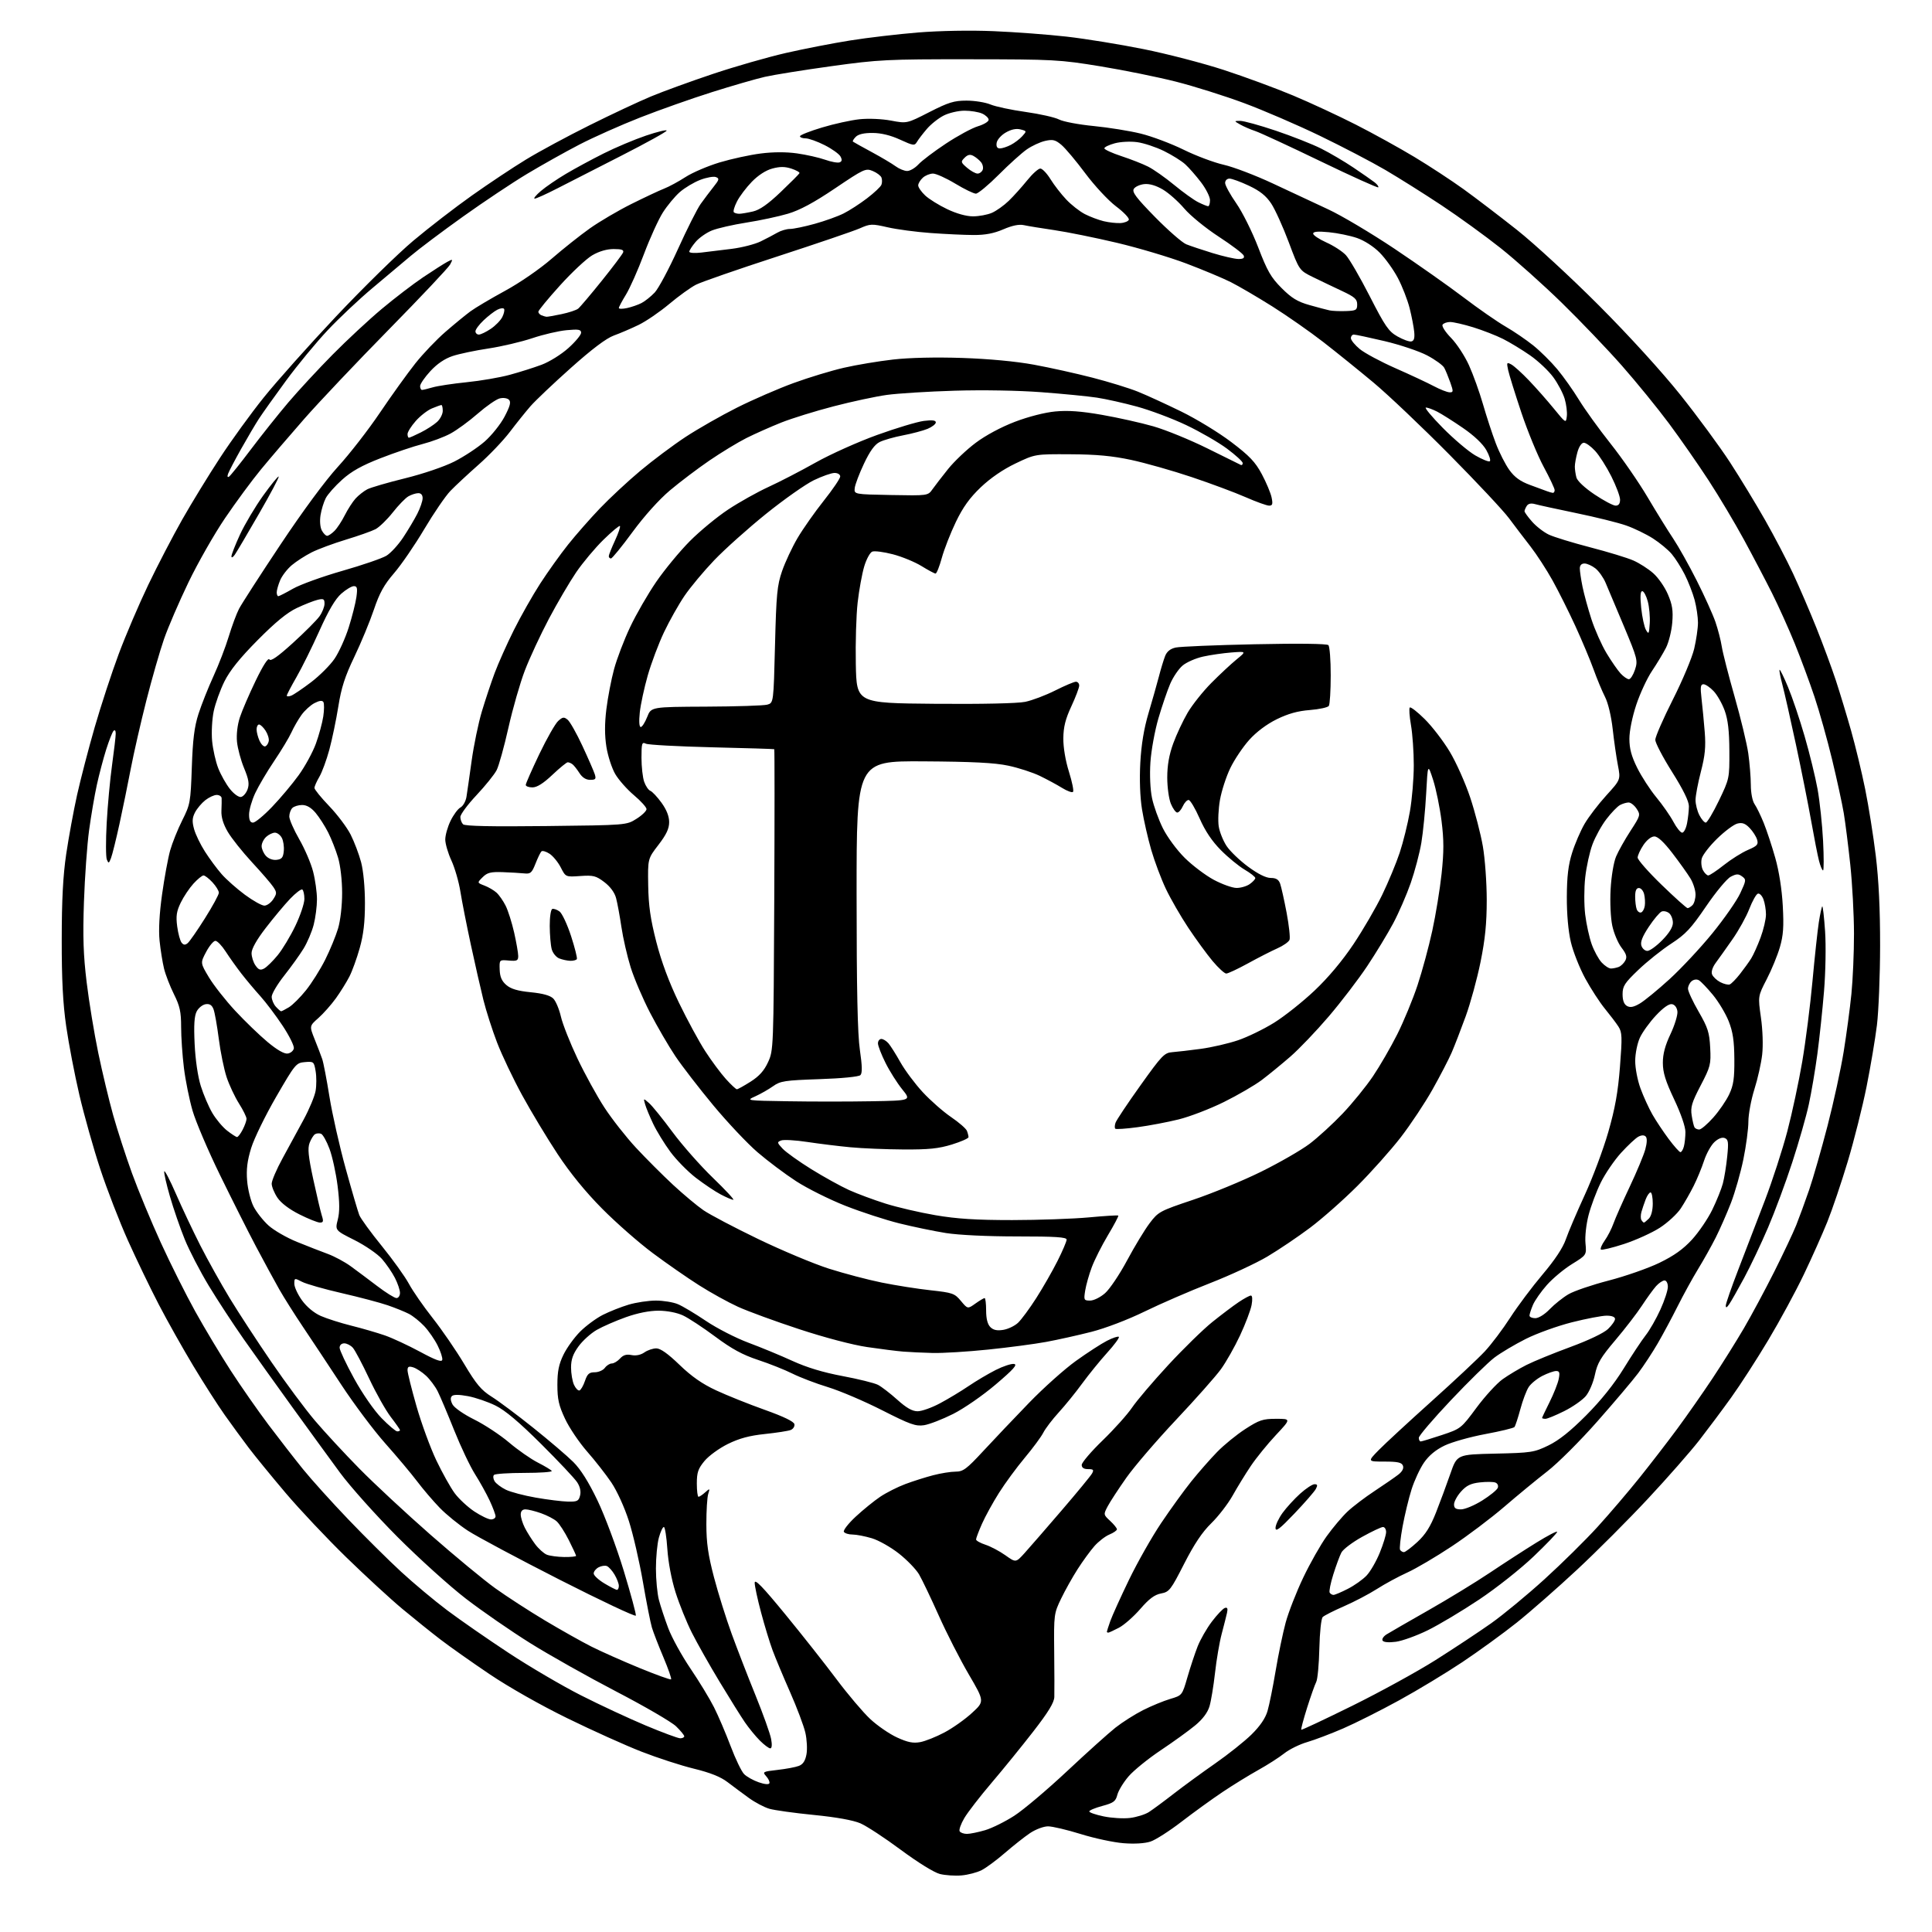 <?xml version="1.0" encoding="UTF-8" standalone="no"?>
<svg 
  version="1.1" 
  xmlns="http://www.w3.org/2000/svg" 
  xmlns:xlink="http://www.w3.org/1999/xlink" 
  xmlns:svg="http://www.w3.org/2000/svg"
  xmlns:rdf="http://www.w3.org/1999/02/22-rdf-syntax-ns#"
  xmlns:cc="http://creativecommons.org/ns#"
  xmlns:dc="http://purl.org/dc/elements/1.1/"
  viewBox="0 0 768 768"
  width="768"
  height="768"
>
<style>svg {background-color: white; }</style>"
<path stroke="none" fill="black" fill-rule="evenodd" d="M382.20,745.51C379.61,745.73 375.75,745.47 373.62,744.94C371.37,744.38 364.87,740.36 358.12,735.36C351.73,730.61 344.48,725.86 342.00,724.79C339.13,723.56 332.42,722.35 323.50,721.47C315.80,720.71 307.84,719.60 305.82,719.01C303.79,718.42 300.14,716.49 297.69,714.72C295.25,712.95 291.44,710.12 289.22,708.43C286.44,706.30 282.34,704.67 275.85,703.08C270.71,701.83 261.32,698.78 255.00,696.31C248.68,693.85 235.40,687.87 225.50,683.02C214.93,677.85 202.16,670.61 194.55,665.47C187.42,660.66 178.65,654.47 175.05,651.70C171.45,648.94 164.68,643.50 160.00,639.61C155.32,635.72 145.25,626.45 137.62,619.02C129.98,611.58 119.16,600.10 113.56,593.50C107.97,586.90 101.35,578.80 98.85,575.50C96.35,572.20 92.08,566.35 89.35,562.50C86.62,558.65 81.00,549.88 76.86,543.00C72.72,536.12 66.54,525.15 63.14,518.60C59.74,512.06 54.21,500.59 50.85,493.10C47.49,485.62 42.55,472.86 39.87,464.75C37.19,456.64 33.45,443.37 31.55,435.25C29.66,427.14 27.31,414.88 26.32,408.00C25.01,398.94 24.52,389.44 24.54,373.50C24.55,357.70 25.05,348.12 26.32,339.50C27.30,332.90 29.24,322.32 30.64,316.00C32.05,309.68 35.21,297.52 37.67,289.00C40.13,280.48 44.41,267.43 47.18,260.00C49.95,252.57 55.24,240.20 58.93,232.50C62.62,224.80 68.71,213.10 72.45,206.50C76.20,199.90 82.95,188.88 87.45,182.00C91.94,175.12 99.77,164.32 104.85,158.00C109.92,151.68 122.85,137.18 133.59,125.79C144.33,114.40 158.15,100.85 164.31,95.68C170.46,90.51 180.94,82.43 187.59,77.72C194.23,73.01 203.91,66.57 209.09,63.42C214.26,60.26 225.61,54.14 234.30,49.82C242.99,45.49 254.01,40.32 258.80,38.33C263.58,36.34 274.63,32.32 283.35,29.40C292.07,26.47 305.12,22.73 312.35,21.07C319.58,19.42 331.12,17.17 338.00,16.08C344.88,14.98 357.02,13.56 365.00,12.91C373.61,12.22 385.80,12.00 395.00,12.39C403.52,12.74 416.57,13.72 424.00,14.56C431.43,15.40 445.15,17.63 454.50,19.51C463.85,21.38 478.27,25.13 486.54,27.83C494.81,30.53 507.18,35.09 514.04,37.97C520.89,40.84 532.12,46.06 539.00,49.56C545.88,53.06 556.36,58.85 562.30,62.43C568.23,66.00 577.01,71.76 581.80,75.21C586.58,78.66 596.12,85.94 603.00,91.38C609.88,96.82 624.53,110.33 635.56,121.39C647.60,133.46 660.56,147.69 668.00,157.00C674.81,165.53 683.67,177.58 687.70,183.78C691.73,189.98 698.02,200.33 701.68,206.78C705.35,213.23 710.34,222.78 712.77,228.00C715.21,233.22 719.37,242.90 722.02,249.50C724.66,256.10 728.16,265.55 729.79,270.50C731.41,275.45 734.14,284.45 735.85,290.50C737.56,296.55 740.08,306.97 741.43,313.65C742.79,320.34 744.69,332.26 745.65,340.15C746.83,349.85 747.39,361.47 747.37,376.00C747.35,387.82 746.78,402.00 746.11,407.50C745.43,413.00 743.58,424.02 741.98,432.00C740.38,439.98 737.02,453.34 734.51,461.70C731.99,470.07 728.34,480.87 726.39,485.70C724.44,490.54 720.24,499.97 717.04,506.65C713.85,513.33 707.51,525.03 702.95,532.65C698.40,540.27 691.76,550.55 688.20,555.50C684.65,560.45 678.90,568.14 675.44,572.60C671.97,577.05 662.86,587.43 655.18,595.66C647.51,603.90 634.80,616.63 626.94,623.95C619.08,631.27 608.26,640.76 602.91,645.03C597.55,649.30 587.84,656.35 581.33,660.70C574.82,665.04 563.49,671.90 556.14,675.92C548.80,679.95 538.81,684.97 533.94,687.08C529.07,689.19 522.63,691.63 519.62,692.51C516.61,693.38 512.50,695.41 510.48,697.02C508.46,698.62 503.81,701.60 500.15,703.63C496.49,705.67 490.12,709.59 486.00,712.35C481.88,715.11 474.56,720.40 469.75,724.10C464.94,727.81 459.36,731.39 457.34,732.05C455.07,732.80 450.97,733.05 446.59,732.70C442.69,732.39 435.06,730.76 429.63,729.07C424.20,727.38 418.34,726.00 416.61,726.00C414.86,726.00 411.70,727.19 409.48,728.67C407.29,730.14 402.80,733.69 399.50,736.54C396.20,739.40 392.01,742.50 390.20,743.42C388.38,744.35 384.78,745.29 382.20,745.51zM384.38,729.00C385.62,729.00 388.88,728.33 391.63,727.52C394.37,726.70 399.59,724.12 403.22,721.77C406.86,719.42 416.27,711.47 424.14,704.10C432.01,696.72 440.69,688.92 443.42,686.76C446.16,684.60 451.09,681.47 454.39,679.80C457.68,678.14 462.53,676.14 465.16,675.36C469.93,673.94 469.93,673.94 472.02,666.72C473.17,662.75 474.99,657.25 476.07,654.50C477.15,651.74 479.71,647.28 481.77,644.57C483.82,641.86 486.13,639.45 486.89,639.19C487.90,638.86 488.14,639.39 487.76,641.12C487.47,642.43 486.51,646.20 485.64,649.50C484.76,652.80 483.57,659.77 482.99,665.00C482.40,670.23 481.42,676.21 480.79,678.30C480.04,680.80 478.08,683.41 475.08,685.89C472.56,687.98 466.40,692.43 461.38,695.78C456.37,699.13 450.62,703.80 448.61,706.15C446.59,708.50 444.59,711.79 444.16,713.46C443.49,716.08 442.65,716.69 438.19,717.89C435.33,718.66 433.00,719.64 433.00,720.07C433.00,720.51 435.57,721.39 438.71,722.04C441.85,722.70 446.55,722.98 449.16,722.67C451.77,722.36 455.17,721.30 456.71,720.32C458.24,719.33 462.70,716.05 466.60,713.01C470.51,709.98 477.91,704.58 483.05,701.00C488.19,697.42 494.69,692.25 497.49,689.50C500.89,686.16 503.01,683.05 503.86,680.15C504.56,677.76 506.02,670.56 507.09,664.15C508.16,657.74 509.96,649.12 511.07,645.00C512.19,640.88 515.33,632.84 518.05,627.14C520.76,621.44 524.97,614.01 527.40,610.64C529.83,607.26 533.54,602.87 535.66,600.87C537.77,598.88 542.65,595.17 546.50,592.64C550.35,590.10 554.58,587.18 555.91,586.14C557.45,584.93 558.09,583.67 557.69,582.63C557.20,581.35 555.63,581.00 550.33,581.00C543.60,581.00 543.60,581.00 548.05,576.45C550.50,573.95 559.92,565.24 569.00,557.09C578.08,548.94 587.63,539.99 590.23,537.20C592.84,534.40 597.38,528.38 600.33,523.80C603.28,519.23 609.07,511.50 613.19,506.63C618.10,500.83 621.29,496.01 622.45,492.64C623.42,489.81 626.81,481.88 629.97,475.00C633.14,468.12 637.34,456.88 639.32,450.00C642.02,440.60 643.17,434.17 643.96,424.08C644.89,412.14 644.82,410.37 643.35,408.08C642.44,406.66 640.02,403.48 637.99,401.00C635.95,398.52 632.44,393.12 630.18,388.99C627.93,384.86 625.34,378.33 624.44,374.49C623.41,370.11 622.81,363.39 622.84,356.50C622.88,348.32 623.42,343.83 624.94,339.00C626.06,335.43 628.29,330.25 629.89,327.50C631.49,324.75 635.37,319.67 638.52,316.21C644.24,309.92 644.24,309.92 643.14,304.21C642.53,301.07 641.60,294.59 641.07,289.81C640.50,284.72 639.25,279.44 638.03,277.05C636.89,274.82 634.83,269.89 633.47,266.10C632.10,262.31 628.84,254.55 626.23,248.86C623.61,243.16 619.53,235.00 617.16,230.73C614.78,226.46 610.84,220.38 608.39,217.23C605.94,214.08 602.09,209.03 599.84,206.00C597.59,202.97 586.92,191.58 576.12,180.68C565.33,169.78 551.77,156.91 546.00,152.09C540.23,147.28 531.23,140.01 526.00,135.95C520.77,131.89 511.65,125.52 505.72,121.78C499.79,118.05 492.36,113.71 489.22,112.13C486.07,110.55 478.10,107.22 471.50,104.72C464.90,102.23 452.52,98.54 444.00,96.52C435.48,94.51 424.31,92.24 419.18,91.49C414.06,90.74 408.58,89.85 407.01,89.50C405.10,89.08 402.40,89.63 398.84,91.16C395.07,92.79 391.63,93.44 387.01,93.42C383.43,93.41 375.77,93.05 370.00,92.63C364.23,92.22 356.50,91.19 352.84,90.35C346.56,88.91 345.93,88.94 341.81,90.76C339.40,91.83 324.62,96.86 308.97,101.96C293.31,107.05 278.78,112.10 276.67,113.17C274.56,114.25 269.77,117.70 266.02,120.85C262.27,123.99 256.80,127.74 253.85,129.16C250.91,130.59 246.47,132.49 244.00,133.38C240.99,134.48 235.33,138.75 226.92,146.26C219.99,152.44 212.76,159.30 210.85,161.50C208.94,163.70 205.25,168.30 202.66,171.71C200.06,175.13 194.48,180.98 190.25,184.71C186.02,188.45 180.97,193.14 179.03,195.16C177.09,197.17 172.41,204.01 168.64,210.36C164.87,216.71 159.47,224.58 156.64,227.85C152.66,232.46 150.85,235.74 148.61,242.38C147.02,247.10 143.53,255.51 140.87,261.07C137.11,268.91 135.68,273.35 134.49,280.84C133.64,286.15 132.03,293.88 130.92,298.00C129.80,302.12 128.01,306.99 126.94,308.81C125.87,310.63 125.00,312.61 125.00,313.22C125.00,313.83 127.64,317.08 130.87,320.44C134.10,323.81 137.93,328.90 139.38,331.76C140.83,334.62 142.70,339.56 143.54,342.73C144.45,346.16 145.07,352.76 145.07,359.00C145.07,366.57 144.49,371.55 143.00,376.85C141.87,380.90 140.02,386.00 138.90,388.19C137.78,390.38 135.36,394.28 133.52,396.84C131.67,399.40 128.54,402.93 126.57,404.68C122.97,407.85 122.97,407.85 125.10,413.18C126.27,416.10 127.62,419.62 128.09,421.00C128.57,422.38 129.87,429.12 130.97,436.00C132.08,442.88 134.97,455.70 137.41,464.50C139.84,473.30 142.28,481.62 142.82,483.00C143.36,484.38 147.39,489.92 151.79,495.33C156.18,500.74 161.02,507.49 162.55,510.33C164.07,513.17 168.34,519.33 172.03,524.00C175.71,528.67 181.36,536.90 184.56,542.27C189.34,550.28 191.31,552.62 195.45,555.22C198.23,556.96 205.68,562.53 212.00,567.59C218.32,572.65 225.47,578.75 227.88,581.15C230.83,584.08 233.98,589.09 237.53,596.50C240.43,602.55 245.11,615.10 247.94,624.38C250.76,633.67 252.93,641.70 252.76,642.23C252.58,642.77 238.95,636.34 222.47,627.96C205.98,619.57 189.57,610.81 186.00,608.48C182.43,606.15 177.38,602.05 174.79,599.37C172.19,596.69 168.14,591.95 165.79,588.83C163.43,585.71 157.76,578.96 153.20,573.83C148.63,568.70 140.76,558.20 135.70,550.50C130.65,542.80 123.79,532.45 120.46,527.50C117.13,522.55 112.87,515.80 110.99,512.50C109.12,509.20 104.96,501.55 101.76,495.50C98.56,489.45 92.11,476.62 87.41,467.00C82.71,457.38 77.82,445.90 76.54,441.50C75.26,437.10 73.72,429.45 73.11,424.50C72.50,419.55 72.00,412.22 72.00,408.22C72.00,402.23 71.50,399.93 69.15,395.22C67.58,392.07 65.80,387.48 65.20,385.00C64.60,382.52 63.80,377.55 63.43,373.93C63.00,369.68 63.35,363.18 64.44,355.43C65.36,348.87 66.80,341.05 67.64,338.06C68.48,335.07 70.65,329.67 72.46,326.06C75.62,319.76 75.77,318.93 76.25,305.00C76.63,293.95 77.26,288.90 78.90,283.79C80.09,280.10 82.77,273.35 84.86,268.79C86.95,264.23 89.69,257.13 90.93,253.01C92.18,248.89 94.02,243.94 95.02,242.01C96.02,240.08 103.42,228.60 111.48,216.50C120.39,203.12 129.36,190.97 134.37,185.50C138.91,180.55 146.42,170.88 151.06,164.00C155.70,157.13 162.01,148.36 165.07,144.50C168.13,140.64 173.53,134.98 177.07,131.92C180.61,128.85 185.07,125.19 187.00,123.77C188.93,122.35 195.11,118.69 200.74,115.62C206.58,112.45 214.53,106.97 219.24,102.89C223.78,98.96 230.65,93.50 234.50,90.77C238.35,88.05 245.78,83.68 251.00,81.08C256.23,78.48 262.07,75.73 264.00,74.98C265.93,74.23 269.75,72.16 272.50,70.38C275.25,68.60 281.35,65.99 286.05,64.57C290.75,63.16 298.10,61.56 302.38,61.02C307.37,60.38 312.55,60.37 316.85,60.98C320.53,61.50 325.54,62.63 327.98,63.49C330.42,64.35 333.01,64.83 333.75,64.54C334.71,64.17 334.81,63.52 334.11,62.21C333.58,61.22 330.74,59.18 327.81,57.70C324.87,56.21 321.47,55.00 320.24,55.00C319.01,55.00 318.00,54.62 318.00,54.16C318.00,53.69 321.94,52.13 326.75,50.69C331.56,49.24 338.29,47.76 341.70,47.40C345.26,47.03 350.57,47.26 354.20,47.94C360.50,49.13 360.50,49.13 369.44,44.56C377.03,40.69 379.25,40.00 384.22,40.00C387.43,40.00 391.71,40.69 393.72,41.53C395.73,42.37 402.02,43.71 407.69,44.50C413.37,45.30 419.36,46.65 421.01,47.51C422.66,48.36 428.85,49.53 434.76,50.10C440.67,50.68 449.10,52.03 453.50,53.12C457.90,54.20 465.55,57.08 470.50,59.51C475.45,61.95 482.65,64.64 486.50,65.51C490.35,66.38 499.12,69.73 506.00,72.95C512.88,76.18 522.77,80.80 528.00,83.23C533.23,85.65 545.06,92.69 554.30,98.86C563.54,105.04 575.91,113.75 581.79,118.22C587.67,122.69 595.18,127.91 598.49,129.82C601.80,131.73 606.77,135.13 609.54,137.36C612.31,139.59 616.58,143.82 619.03,146.76C621.48,149.69 625.37,155.18 627.68,158.96C629.98,162.73 635.62,170.56 640.22,176.35C644.82,182.14 651.46,191.74 654.97,197.69C658.49,203.64 663.07,211.04 665.15,214.14C667.22,217.24 671.43,224.73 674.48,230.79C677.54,236.84 680.87,244.23 681.90,247.20C682.92,250.18 684.07,254.61 684.44,257.06C684.82,259.50 687.12,268.48 689.55,277.00C691.98,285.52 694.42,295.65 694.97,299.50C695.51,303.35 695.97,308.99 695.98,312.03C695.99,315.23 696.62,318.43 697.46,319.64C698.26,320.79 699.90,324.15 701.10,327.11C702.30,330.08 704.37,336.32 705.69,341.00C707.18,346.23 708.33,353.55 708.68,360.04C709.14,368.38 708.90,371.83 707.53,376.53C706.58,379.80 704.23,385.53 702.30,389.25C698.80,396.02 698.80,396.02 700.00,404.49C700.70,409.44 700.91,415.57 700.49,419.23C700.10,422.68 698.71,428.88 697.40,433.00C696.10,437.12 695.02,442.90 695.01,445.84C695.01,448.78 694.11,455.53 693.02,460.84C691.93,466.15 689.71,473.95 688.08,478.17C686.45,482.38 683.72,488.58 682.03,491.95C680.33,495.31 677.16,500.98 674.98,504.53C672.81,508.08 669.17,514.71 666.89,519.25C664.62,523.79 661.04,530.45 658.95,534.06C656.85,537.67 653.36,542.98 651.20,545.85C649.05,548.72 641.73,557.37 634.94,565.06C628.16,572.76 619.21,581.69 615.05,584.90C610.90,588.12 603.23,594.44 598.00,598.94C592.77,603.44 583.38,610.53 577.12,614.68C570.86,618.84 562.88,623.54 559.39,625.12C555.89,626.71 550.45,629.65 547.31,631.67C544.16,633.68 538.28,636.76 534.24,638.52C530.19,640.28 526.39,642.21 525.80,642.80C525.19,643.41 524.61,648.82 524.46,655.32C524.32,661.61 523.76,667.60 523.21,668.63C522.67,669.66 521.04,674.28 519.58,678.89C518.13,683.50 517.09,687.42 517.27,687.60C517.45,687.78 526.57,683.49 537.55,678.07C548.52,672.65 563.45,664.46 570.73,659.86C578.00,655.26 587.90,648.71 592.73,645.30C597.55,641.89 607.12,633.99 614.00,627.73C620.88,621.48 630.36,612.12 635.08,606.93C639.80,601.74 647.26,593.00 651.67,587.50C656.08,582.00 662.85,573.23 666.71,568.00C670.57,562.77 676.86,553.77 680.70,548.00C684.53,542.23 690.17,533.23 693.23,528.00C696.28,522.77 701.72,512.64 705.31,505.49C708.90,498.33 712.83,490.01 714.04,486.99C715.24,483.97 717.55,477.68 719.16,473.00C720.76,468.32 724.06,456.85 726.48,447.50C728.90,438.15 731.79,424.88 732.90,418.00C734.01,411.12 735.39,400.84 735.96,395.14C736.53,389.45 737.00,378.65 736.99,371.14C736.98,363.64 736.32,351.32 735.52,343.76C734.72,336.20 733.55,326.98 732.93,323.26C732.31,319.54 730.23,309.98 728.31,302.00C726.39,294.03 723.23,282.78 721.29,277.00C719.36,271.23 715.83,261.71 713.45,255.85C711.07,249.99 707.01,240.99 704.44,235.85C701.86,230.71 696.82,221.10 693.23,214.50C689.64,207.90 683.34,197.32 679.22,191.00C675.11,184.68 668.00,174.47 663.44,168.33C658.87,162.19 650.44,151.84 644.70,145.33C638.96,138.82 628.25,127.62 620.88,120.42C613.52,113.23 602.55,103.42 596.50,98.61C590.45,93.81 579.88,86.15 573.00,81.59C566.12,77.03 556.10,70.73 550.71,67.57C545.33,64.42 533.63,58.31 524.71,54.00C515.80,49.69 502.20,43.83 494.50,40.97C486.80,38.11 474.63,34.28 467.46,32.46C460.29,30.64 446.79,27.90 437.46,26.37C421.25,23.72 418.96,23.59 385.50,23.56C352.67,23.53 349.26,23.70 330.53,26.30C319.54,27.82 307.62,29.73 304.03,30.55C300.44,31.37 290.98,34.11 283.00,36.63C275.02,39.15 262.20,43.68 254.50,46.70C246.80,49.72 235.92,54.57 230.32,57.47C224.72,60.37 215.36,65.62 209.52,69.12C203.67,72.63 192.19,80.29 184.00,86.14C175.80,91.99 166.49,98.99 163.30,101.70C160.11,104.40 153.22,110.19 148.00,114.56C142.78,118.93 134.78,126.46 130.23,131.30C125.68,136.14 118.25,145.14 113.72,151.30C109.20,157.46 104.33,164.30 102.90,166.50C101.48,168.70 98.29,174.10 95.82,178.50C93.35,182.90 91.04,187.31 90.68,188.30C90.28,189.39 90.42,189.86 91.03,189.48C91.58,189.14 95.48,184.28 99.70,178.68C103.92,173.08 110.62,164.68 114.59,160.00C118.56,155.32 126.47,146.78 132.18,141.00C137.89,135.22 146.70,127.03 151.77,122.79C156.83,118.55 164.24,112.88 168.24,110.19C172.23,107.51 176.55,104.76 177.83,104.08C180.05,102.90 180.10,102.95 178.92,105.16C178.24,106.43 167.28,118.05 154.58,130.98C141.87,143.92 126.74,159.90 120.95,166.50C115.16,173.10 107.45,182.11 103.81,186.52C100.17,190.93 93.70,199.71 89.43,206.02C85.15,212.33 78.62,223.80 74.91,231.50C71.20,239.20 66.84,249.32 65.21,254.00C63.58,258.68 60.41,269.70 58.17,278.50C55.93,287.30 53.16,299.45 52.00,305.50C50.84,311.55 48.81,321.49 47.48,327.59C46.15,333.68 44.64,339.76 44.13,341.09C43.29,343.27 43.13,343.33 42.46,341.66C42.05,340.65 42.03,334.12 42.41,327.16C42.79,320.20 43.75,309.81 44.55,304.08C45.35,298.34 46.00,292.74 46.00,291.63C46.00,290.41 45.65,289.98 45.12,290.55C44.64,291.07 43.32,294.43 42.19,298.00C41.07,301.57 39.40,307.88 38.50,312.00C37.59,316.12 36.21,324.23 35.42,330.00C34.63,335.77 33.71,348.60 33.37,358.50C32.89,372.41 33.13,379.68 34.45,390.50C35.38,398.20 37.45,410.80 39.05,418.50C40.65,426.20 43.32,437.35 44.98,443.28C46.65,449.22 50.02,459.61 52.47,466.38C54.93,473.14 60.07,485.55 63.91,493.94C67.74,502.33 73.92,514.66 77.63,521.35C81.34,528.03 87.68,538.60 91.72,544.84C95.75,551.07 102.50,560.74 106.71,566.34C110.92,571.93 117.10,579.88 120.43,584.00C123.76,588.12 131.88,597.12 138.47,604.00C145.05,610.88 154.50,620.24 159.47,624.82C164.44,629.40 172.68,636.29 177.79,640.13C182.90,643.97 193.90,651.60 202.23,657.08C210.56,662.57 223.48,670.14 230.94,673.92C238.40,677.71 249.97,683.09 256.65,685.90C263.33,688.70 269.51,691.00 270.40,691.00C271.28,691.00 272.00,690.64 272.00,690.20C272.00,689.75 270.54,687.98 268.75,686.24C266.96,684.51 256.29,678.30 245.04,672.45C233.79,666.59 218.35,657.91 210.74,653.15C203.13,648.39 191.63,640.45 185.20,635.50C178.76,630.55 166.53,619.50 158.00,610.95C149.47,602.39 139.21,590.91 135.18,585.45C131.16,579.98 122.61,568.23 116.18,559.34C109.76,550.46 101.08,538.31 96.89,532.34C92.71,526.38 86.46,516.83 83.00,511.12C79.55,505.41 75.23,497.09 73.42,492.62C71.60,488.15 68.96,480.48 67.54,475.56C66.12,470.65 65.11,466.18 65.29,465.63C65.47,465.08 67.56,469.10 69.94,474.57C72.31,480.03 76.68,489.27 79.63,495.09C82.59,500.91 87.86,510.36 91.34,516.09C94.82,521.82 102.29,533.25 107.94,541.50C113.59,549.75 121.36,560.21 125.20,564.73C129.05,569.26 136.99,577.84 142.85,583.79C148.71,589.75 161.42,601.57 171.10,610.06C180.78,618.55 192.39,628.15 196.90,631.38C201.41,634.62 210.29,640.37 216.64,644.17C222.99,647.96 231.30,652.63 235.10,654.55C238.91,656.47 247.49,660.28 254.17,663.03C260.85,665.77 266.52,667.82 266.77,667.56C267.02,667.31 265.65,663.37 263.72,658.80C261.79,654.24 259.73,648.92 259.15,647.00C258.57,645.08 256.96,636.90 255.57,628.83C254.18,620.76 251.67,609.88 250.00,604.66C248.26,599.21 245.28,592.68 243.03,589.33C240.87,586.13 236.53,580.58 233.38,577.00C230.24,573.42 226.29,567.58 224.62,564.00C222.12,558.69 221.57,556.22 221.57,550.50C221.57,545.14 222.13,542.33 223.98,538.53C225.31,535.79 228.29,531.66 230.61,529.34C232.93,527.02 237.00,524.02 239.66,522.67C242.32,521.33 246.94,519.50 249.93,518.61C252.92,517.73 257.77,517.00 260.71,517.00C263.66,517.00 267.59,517.64 269.45,518.42C271.32,519.19 276.36,522.21 280.66,525.11C284.96,528.01 292.54,531.89 297.49,533.74C302.45,535.58 310.32,538.84 315.00,540.98C320.75,543.61 327.21,545.56 334.94,547.01C341.24,548.19 347.57,549.76 349.01,550.50C350.45,551.25 353.91,553.91 356.71,556.43C360.33,559.68 362.65,561.00 364.76,561.00C366.39,561.00 370.37,559.59 373.61,557.86C376.85,556.14 381.98,553.05 385.00,551.00C388.02,548.95 392.90,546.06 395.83,544.58C398.77,543.10 402.04,542.02 403.10,542.19C404.59,542.43 402.86,544.35 395.82,550.34C390.65,554.74 383.20,559.89 378.87,562.07C374.61,564.21 369.42,566.22 367.32,566.54C364.00,567.04 361.80,566.25 350.63,560.58C343.56,556.99 333.89,552.87 329.15,551.42C324.41,549.98 318.05,547.55 315.02,546.04C311.98,544.52 305.81,542.06 301.30,540.58C295.18,538.55 290.88,536.22 284.30,531.32C279.46,527.72 273.70,523.93 271.50,522.91C269.10,521.79 265.22,521.04 261.81,521.02C258.18,521.01 253.48,521.94 248.81,523.60C244.79,525.03 239.57,527.31 237.21,528.66C234.85,530.02 231.58,532.97 229.96,535.22C227.77,538.23 227.00,540.42 227.00,543.60C227.00,545.97 227.53,549.06 228.17,550.48C228.82,551.89 229.80,552.90 230.35,552.72C230.91,552.53 231.89,550.83 232.53,548.94C233.48,546.15 234.21,545.50 236.42,545.50C237.92,545.50 239.73,544.71 240.44,543.75C241.14,542.79 242.39,542.00 243.21,542.00C244.02,542.00 245.49,541.12 246.46,540.05C247.73,538.64 249.01,538.25 251.04,538.66C252.80,539.01 254.70,538.62 256.15,537.61C257.41,536.72 259.55,536.00 260.89,536.00C262.55,536.00 265.53,538.11 270.11,542.54C274.92,547.18 279.15,550.13 284.69,552.70C288.99,554.70 297.67,558.18 303.99,560.43C311.53,563.12 315.58,565.08 315.79,566.14C315.96,567.02 315.29,568.06 314.30,568.45C313.31,568.84 308.70,569.55 304.06,570.04C297.92,570.68 293.90,571.76 289.34,574.00C285.88,575.71 281.71,578.74 280.04,580.77C277.50,583.84 277.00,585.33 277.00,589.73C277.00,592.63 277.30,595.00 277.67,595.00C278.04,595.00 279.23,594.21 280.30,593.25C282.20,591.56 282.24,591.58 281.52,593.89C281.11,595.21 280.78,600.61 280.79,605.89C280.80,613.34 281.48,618.08 283.82,627.00C285.49,633.33 288.65,643.45 290.86,649.50C293.07,655.55 297.34,666.58 300.36,674.00C303.37,681.42 306.15,689.19 306.53,691.25C306.97,693.61 306.84,695.00 306.19,695.00C305.62,695.00 303.76,693.61 302.06,691.91C300.36,690.21 297.69,686.94 296.12,684.66C294.55,682.37 290.01,675.10 286.03,668.50C282.04,661.90 277.09,653.12 275.01,649.00C272.94,644.88 270.03,637.67 268.55,633.00C266.93,627.90 265.63,621.00 265.28,615.75C264.96,610.94 264.34,607.00 263.89,607.00C263.44,607.00 262.55,608.91 261.91,611.25C261.27,613.59 260.74,619.10 260.74,623.50C260.74,627.90 261.28,633.52 261.93,636.00C262.58,638.48 264.25,643.53 265.64,647.23C267.03,650.93 270.99,658.13 274.44,663.23C277.90,668.33 282.12,675.27 283.83,678.67C285.54,682.06 288.51,689.00 290.43,694.10C292.35,699.19 294.76,704.21 295.80,705.24C296.83,706.28 299.44,707.74 301.59,708.48C303.98,709.31 305.64,709.45 305.85,708.86C306.05,708.32 305.47,707.07 304.57,706.08C303.01,704.35 303.23,704.23 309.06,703.57C312.43,703.19 316.25,702.48 317.54,701.98C319.19,701.36 320.10,699.99 320.58,697.40C320.97,695.37 320.76,691.47 320.13,688.72C319.49,685.98 316.76,678.73 314.06,672.62C311.36,666.50 308.23,659.02 307.11,656.00C305.99,652.98 303.93,646.23 302.54,641.00C301.14,635.77 300.00,630.46 300.00,629.20C300.00,627.48 303.09,630.66 312.14,641.70C318.82,649.84 327.98,661.45 332.51,667.50C337.04,673.55 343.07,680.67 345.91,683.32C348.74,685.97 353.55,689.28 356.59,690.67C360.85,692.62 362.96,693.04 365.81,692.52C367.84,692.14 372.18,690.41 375.44,688.67C378.71,686.94 383.64,683.45 386.38,680.92C391.38,676.33 391.38,676.33 385.09,665.57C381.63,659.66 376.25,649.11 373.14,642.14C370.02,635.17 366.50,627.82 365.32,625.81C364.13,623.80 360.53,620.08 357.33,617.56C354.12,615.03 349.28,612.29 346.57,611.48C343.86,610.67 340.40,610.00 338.88,610.00C337.36,610.00 335.82,609.52 335.46,608.94C335.10,608.35 337.21,605.63 340.15,602.90C343.09,600.17 347.48,596.61 349.89,594.99C352.31,593.36 356.81,591.09 359.88,589.94C362.95,588.79 367.93,587.21 370.95,586.43C373.96,585.64 377.97,585.00 379.85,585.00C382.87,585.00 384.21,584.00 390.89,576.78C395.08,572.26 403.23,563.67 409.00,557.71C414.77,551.74 423.21,544.20 427.73,540.96C432.26,537.71 437.82,534.11 440.08,532.96C442.34,531.80 444.45,531.11 444.76,531.42C445.07,531.74 442.98,534.58 440.11,537.74C437.25,540.91 432.79,546.40 430.20,549.94C427.62,553.49 423.42,558.66 420.88,561.44C418.34,564.22 415.57,567.85 414.73,569.51C413.89,571.17 410.56,575.67 407.34,579.51C404.13,583.35 399.51,589.63 397.10,593.46C394.68,597.29 391.65,602.81 390.35,605.74C389.06,608.66 388.00,611.46 388.00,611.95C388.00,612.44 389.69,613.39 391.75,614.06C393.81,614.74 397.37,616.62 399.66,618.25C403.82,621.21 403.82,621.21 407.33,617.32C409.26,615.18 415.85,607.60 421.97,600.47C428.10,593.34 433.55,586.71 434.09,585.75C434.91,584.29 434.66,584.00 432.54,584.00C430.83,584.00 430.00,583.45 430.00,582.32C430.00,581.39 433.75,577.00 438.33,572.57C442.91,568.13 448.18,562.25 450.04,559.50C451.90,556.75 458.34,549.18 464.35,542.68C470.37,536.17 478.26,528.46 481.89,525.54C485.53,522.62 490.25,519.05 492.39,517.62C494.53,516.18 496.72,515.00 497.25,515.00C497.83,515.00 497.94,516.51 497.53,518.75C497.15,520.81 495.09,526.25 492.95,530.83C490.81,535.41 487.37,541.48 485.30,544.33C483.23,547.17 475.23,556.20 467.52,564.38C459.81,572.57 450.92,582.92 447.77,587.38C444.62,591.85 441.27,596.98 440.32,598.79C438.61,602.04 438.62,602.09 441.30,604.58C442.78,605.95 444.00,607.46 444.00,607.92C444.00,608.38 442.65,609.32 441.00,610.00C439.34,610.69 436.66,612.77 435.03,614.62C433.40,616.48 430.40,620.59 428.38,623.75C426.35,626.91 423.39,632.20 421.80,635.50C418.97,641.36 418.91,641.85 419.06,656.50C419.15,664.75 419.17,672.89 419.11,674.58C419.03,676.82 416.74,680.57 410.75,688.29C406.21,694.14 398.75,703.33 394.16,708.71C389.57,714.10 384.70,720.40 383.33,722.72C381.96,725.04 381.13,727.40 381.48,727.97C381.83,728.54 383.13,729.00 384.38,729.00zM554.88,652.63C552.02,653.00 550.01,652.83 549.60,652.16C549.23,651.57 549.96,650.45 551.22,649.67C552.47,648.89 559.93,644.59 567.79,640.12C575.65,635.65 586.67,628.92 592.29,625.15C597.90,621.39 606.21,616.01 610.75,613.21C615.29,610.40 619.00,608.47 619.00,608.93C619.00,609.39 614.80,613.78 609.66,618.69C604.47,623.65 594.85,631.27 587.98,635.85C581.19,640.38 572.01,645.87 567.57,648.05C563.13,650.23 557.42,652.29 554.88,652.63zM440.54,649.00C440.24,649.00 440.00,648.83 440.00,648.63C440.00,648.42 440.62,646.51 441.37,644.38C442.13,642.24 445.47,634.88 448.79,628.00C452.12,621.12 457.85,611.00 461.54,605.50C465.23,600.00 470.64,592.52 473.56,588.88C476.48,585.24 481.10,579.98 483.82,577.19C486.54,574.39 491.59,570.28 495.04,568.05C500.58,564.47 502.00,564.00 507.27,564.00C513.23,564.00 513.23,564.00 507.16,570.49C503.82,574.06 499.35,579.57 497.22,582.74C495.09,585.91 491.84,591.20 490.00,594.50C488.15,597.80 484.33,602.75 481.52,605.50C477.90,609.03 474.73,613.77 470.71,621.64C465.40,632.06 464.81,632.81 461.54,633.43C458.97,633.91 456.79,635.53 453.28,639.59C450.65,642.63 446.83,645.98 444.79,647.05C442.75,648.12 440.84,649.00 440.54,649.00zM530.09,634.00C530.63,634.00 533.19,632.92 535.78,631.59C538.38,630.27 541.73,627.89 543.23,626.31C544.74,624.72 547.10,620.64 548.48,617.23C549.87,613.83 551.00,610.13 551.00,609.02C551.00,607.91 550.44,607.01 549.75,607.01C549.06,607.02 545.33,608.78 541.46,610.93C537.59,613.08 533.88,615.88 533.22,617.17C532.55,618.45 531.11,622.36 530.01,625.86C528.91,629.35 528.26,632.62 528.57,633.11C528.87,633.60 529.56,634.00 530.09,634.00zM245.25,631.99C245.66,632.00 246.00,631.28 246.00,630.40C246.00,629.53 245.24,627.52 244.30,625.94C243.37,624.36 241.99,622.83 241.23,622.53C240.47,622.24 238.99,622.47 237.93,623.04C236.87,623.61 236.00,624.70 236.00,625.48C236.00,626.25 237.91,628.03 240.25,629.43C242.59,630.83 244.84,631.99 245.25,631.99zM224.25,618.94C226.86,618.97 229.00,618.76 229.00,618.47C229.00,618.18 227.70,615.37 226.11,612.22C224.52,609.07 222.36,605.72 221.31,604.78C220.26,603.83 217.45,602.37 215.07,601.53C212.70,600.69 209.91,600.00 208.87,600.00C207.65,600.00 207.00,600.71 207.00,602.05C207.00,603.18 207.73,605.54 208.62,607.30C209.51,609.06 211.36,611.99 212.72,613.82C214.09,615.65 216.18,617.53 217.36,618.01C218.53,618.48 221.64,618.90 224.25,618.94zM558.08,617.00C558.61,617.00 561.02,615.18 563.43,612.96C566.66,609.98 568.60,606.91 570.85,601.21C572.52,596.97 575.08,590.05 576.54,585.84C579.20,578.18 579.20,578.18 594.35,577.84C608.68,577.52 609.83,577.34 615.50,574.60C619.68,572.57 624.24,568.94 630.55,562.60C636.45,556.66 641.62,550.20 645.44,544.00C648.65,538.77 652.58,532.84 654.17,530.81C655.77,528.79 658.40,524.18 660.03,520.58C661.67,516.99 663.00,512.91 663.00,511.52C663.00,510.09 662.42,509.00 661.67,509.00C660.95,509.00 659.44,510.01 658.32,511.25C657.21,512.49 654.68,515.98 652.70,519.00C650.73,522.02 645.97,528.20 642.13,532.73C636.32,539.58 634.96,541.88 634.00,546.49C633.37,549.53 631.74,553.34 630.39,554.95C629.03,556.56 625.17,559.26 621.80,560.94C618.43,562.62 615.08,564.00 614.34,564.00C613.60,564.00 613.00,563.85 613.00,563.66C613.00,563.47 614.35,560.63 615.99,557.34C617.63,554.05 619.27,549.92 619.61,548.18C620.12,545.63 619.92,545.00 618.59,545.00C617.67,545.00 615.21,545.87 613.11,546.94C611.02,548.01 608.57,550.00 607.68,551.37C606.78,552.74 605.29,556.70 604.36,560.18C603.42,563.65 602.37,566.84 602.02,567.27C601.66,567.69 596.45,568.95 590.43,570.07C584.42,571.19 577.14,573.24 574.25,574.63C570.74,576.31 568.02,578.57 566.06,581.41C564.45,583.75 562.22,588.55 561.11,592.08C559.99,595.61 558.39,602.26 557.54,606.85C556.70,611.44 556.25,615.60 556.56,616.10C556.87,616.59 557.55,617.00 558.08,617.00zM514.55,601.66C508.71,607.79 507.07,609.04 507.04,607.40C507.02,606.25 508.28,603.55 509.84,601.40C511.40,599.26 514.55,595.81 516.84,593.75C519.13,591.69 521.70,590.00 522.54,590.00C523.74,590.00 523.85,590.42 523.05,591.91C522.48,592.96 518.66,597.35 514.55,601.66zM195.17,604.00C196.18,604.00 197.00,603.44 196.99,602.75C196.98,602.06 195.93,599.25 194.65,596.50C193.36,593.75 190.74,589.02 188.82,586.00C186.90,582.98 183.16,575.10 180.52,568.50C177.88,561.90 174.93,554.92 173.95,553.00C172.98,551.08 170.90,548.31 169.34,546.86C167.78,545.41 165.49,543.92 164.25,543.54C162.48,543.01 162.00,543.26 162.00,544.71C162.00,545.73 163.61,552.17 165.57,559.03C167.54,565.89 171.08,575.55 173.44,580.50C175.80,585.45 179.09,591.33 180.75,593.58C182.41,595.82 185.92,599.08 188.55,600.83C191.19,602.57 194.17,604.00 195.17,604.00zM580.78,600.00C582.31,600.00 586.09,598.42 589.18,596.49C592.27,594.55 595.06,592.29 595.38,591.45C595.72,590.58 595.31,589.67 594.44,589.34C593.60,589.01 590.81,588.99 588.24,589.28C584.65,589.68 582.92,590.53 580.78,592.92C579.25,594.63 578.00,596.92 578.00,598.02C578.00,599.52 578.67,600.00 580.78,600.00zM225.73,596.91C229.45,596.99 230.04,596.70 230.59,594.49C231.00,592.88 230.59,591.01 229.44,589.24C228.47,587.73 222.00,580.87 215.08,573.98C206.36,565.30 200.81,560.63 197.00,558.75C193.97,557.25 189.05,555.57 186.06,555.00C182.47,554.33 180.28,554.32 179.63,554.97C178.98,555.62 179.07,556.75 179.89,558.30C180.60,559.61 184.35,562.22 188.51,564.28C192.57,566.29 198.78,570.38 202.32,573.38C205.86,576.39 211.03,579.99 213.81,581.40C216.58,582.81 219.07,584.31 219.33,584.73C219.59,585.15 214.71,585.50 208.49,585.50C202.26,585.50 196.81,585.86 196.37,586.30C195.93,586.74 196.04,587.86 196.60,588.80C197.17,589.73 199.18,591.25 201.07,592.18C202.96,593.10 208.32,594.52 213.00,595.33C217.68,596.15 223.40,596.86 225.73,596.91zM564.75,573.00C565.16,573.00 568.93,571.86 573.13,570.46C580.69,567.94 580.83,567.83 586.93,559.59C590.32,555.02 594.99,549.92 597.30,548.27C599.61,546.62 603.88,544.06 606.80,542.59C609.71,541.12 617.57,537.91 624.26,535.45C631.53,532.77 637.54,529.90 639.21,528.30C640.74,526.83 642.00,525.04 642.00,524.31C642.00,523.49 640.75,523.00 638.65,523.00C636.80,523.00 630.62,524.18 624.90,525.62C619.18,527.06 610.91,530.04 606.53,532.24C602.15,534.44 596.52,537.79 594.03,539.68C591.54,541.57 583.76,549.19 576.75,556.61C569.74,564.03 564.00,570.75 564.00,571.55C564.00,572.35 564.34,573.00 564.75,573.00zM157.91,569.00C158.51,569.00 159.00,568.78 159.00,568.51C159.00,568.24 157.35,565.88 155.34,563.26C153.33,560.64 149.46,553.77 146.75,548.00C144.04,542.23 141.12,536.71 140.26,535.75C139.40,534.79 137.86,534.00 136.85,534.00C135.75,534.00 135.00,534.71 135.00,535.75C135.01,536.71 137.59,542.21 140.75,547.96C144.08,554.01 148.67,560.64 151.66,563.71C154.50,566.62 157.32,569.00 157.91,569.00zM175.81,540.55C175.98,539.78 175.14,537.20 173.95,534.83C172.76,532.45 170.37,529.00 168.64,527.16C166.91,525.33 164.19,523.14 162.59,522.30C160.99,521.47 157.18,519.92 154.12,518.87C151.07,517.82 142.85,515.65 135.85,514.04C128.86,512.44 121.76,510.41 120.07,509.54C117.06,507.98 117.00,507.99 117.00,510.32C117.00,511.63 118.38,514.61 120.07,516.94C121.95,519.53 124.83,521.92 127.50,523.10C129.91,524.17 135.39,525.91 139.68,526.98C143.98,528.05 149.97,529.80 153.00,530.85C156.03,531.91 162.32,534.84 167.00,537.36C173.21,540.71 175.58,541.57 175.81,540.55zM370.78,537.83C366.78,537.73 361.48,537.48 359.00,537.28C356.52,537.08 350.10,536.27 344.73,535.48C338.95,534.63 327.92,531.73 317.73,528.38C308.25,525.27 297.29,521.26 293.37,519.47C289.44,517.68 282.47,513.83 277.87,510.90C273.26,507.98 265.00,502.24 259.50,498.14C254.00,494.05 244.95,486.11 239.38,480.49C232.73,473.78 226.66,466.34 221.66,458.77C217.48,452.44 211.14,441.92 207.57,435.38C204.00,428.85 199.51,419.41 197.59,414.42C195.67,409.42 193.22,401.77 192.14,397.42C191.06,393.06 188.82,383.20 187.16,375.50C185.50,367.80 183.63,358.31 183.01,354.41C182.39,350.52 180.78,344.96 179.44,342.06C178.10,339.17 177.00,335.41 177.00,333.72C177.00,332.02 177.94,328.68 179.10,326.30C180.25,323.92 182.03,321.52 183.05,320.97C184.08,320.42 185.15,318.52 185.43,316.74C185.72,314.96 186.64,308.49 187.49,302.37C188.34,296.25 190.16,287.47 191.53,282.87C192.91,278.27 195.21,271.35 196.65,267.50C198.09,263.65 201.51,256.00 204.25,250.50C206.99,245.00 211.71,236.68 214.73,232.00C217.76,227.32 222.74,220.35 225.81,216.50C228.88,212.65 234.57,206.17 238.45,202.11C242.33,198.05 249.55,191.33 254.50,187.18C259.45,183.03 267.55,176.97 272.50,173.71C277.45,170.46 286.68,165.19 293.00,162.02C299.32,158.85 309.45,154.45 315.50,152.25C321.55,150.04 330.55,147.31 335.50,146.18C340.45,145.04 349.23,143.58 355.00,142.92C361.49,142.18 371.99,141.94 382.50,142.29C393.15,142.65 403.79,143.65 411.00,144.97C417.32,146.13 427.82,148.46 434.32,150.14C440.83,151.82 448.93,154.32 452.32,155.69C455.72,157.06 463.45,160.60 469.50,163.56C475.55,166.51 484.53,171.98 489.44,175.72C496.71,181.22 498.99,183.63 501.60,188.50C503.36,191.80 505.11,195.96 505.48,197.75C506.03,200.39 505.84,201.00 504.49,201.00C503.57,201.00 499.38,199.49 495.16,197.64C490.95,195.79 481.28,192.19 473.68,189.64C466.08,187.09 455.28,184.03 449.68,182.83C442.15,181.22 435.86,180.63 425.50,180.58C411.50,180.50 411.50,180.50 403.71,184.22C398.72,186.60 393.74,190.02 389.87,193.70C385.46,197.91 382.79,201.63 379.97,207.48C377.85,211.89 375.34,218.31 374.39,221.75C373.45,225.19 372.33,228.00 371.90,228.00C371.48,228.00 368.97,226.66 366.32,225.02C363.67,223.39 358.55,221.28 354.94,220.34C351.34,219.40 347.65,218.92 346.75,219.27C345.85,219.61 344.40,222.28 343.53,225.20C342.67,228.11 341.49,234.55 340.93,239.50C340.36,244.45 340.03,255.47 340.20,264.00C340.50,279.50 340.50,279.50 371.50,279.77C390.27,279.93 404.49,279.62 407.54,278.99C410.31,278.42 415.69,276.38 419.48,274.47C423.28,272.56 426.97,271.00 427.69,271.00C428.41,271.00 429.00,271.68 429.00,272.52C429.00,273.36 427.60,277.07 425.88,280.77C423.52,285.84 422.74,288.98 422.69,293.50C422.66,297.14 423.54,302.38 424.93,306.80C426.19,310.82 426.92,314.41 426.54,314.79C426.17,315.17 424.20,314.45 422.18,313.20C420.16,311.94 416.17,309.80 413.33,308.42C410.48,307.05 404.86,305.22 400.83,304.37C395.38,303.21 386.70,302.77 367.00,302.65C340.50,302.50 340.50,302.50 340.51,355.50C340.52,393.51 340.89,411.02 341.82,417.39C342.75,423.81 342.81,426.59 342.02,427.38C341.38,428.02 334.67,428.68 325.72,428.98C311.95,429.45 310.20,429.72 307.31,431.78C305.55,433.03 302.40,434.83 300.31,435.78C296.50,437.50 296.50,437.50 313.31,437.77C322.56,437.93 337.36,437.93 346.20,437.77C362.27,437.50 362.27,437.50 358.63,433.00C356.63,430.52 353.64,425.80 352.00,422.50C350.35,419.20 349.00,415.71 349.00,414.75C349.00,413.79 349.61,413.00 350.35,413.00C351.08,413.00 352.36,413.79 353.19,414.75C354.01,415.71 356.16,419.11 357.95,422.31C359.75,425.50 363.73,430.83 366.80,434.15C369.88,437.48 374.95,441.93 378.07,444.05C381.19,446.17 384.03,448.64 384.37,449.53C384.72,450.43 385.00,451.56 385.00,452.04C385.00,452.52 382.03,453.84 378.39,454.96C373.14,456.58 369.19,456.99 359.14,456.93C352.19,456.89 342.68,456.50 338.00,456.05C333.32,455.61 325.64,454.66 320.93,453.95C316.21,453.23 311.53,452.97 310.53,453.35C308.83,454.00 308.87,454.23 311.10,456.61C312.42,458.02 317.55,461.69 322.50,464.76C327.45,467.83 334.20,471.56 337.50,473.06C340.80,474.55 347.32,476.97 351.98,478.44C356.64,479.91 365.58,481.99 371.83,483.06C380.39,484.52 387.94,485.00 402.35,485.00C412.88,484.99 426.61,484.51 432.85,483.93C439.09,483.35 444.35,483.02 444.54,483.21C444.73,483.40 442.88,486.91 440.43,491.00C437.98,495.10 435.09,500.83 434.00,503.74C432.91,506.64 431.73,510.82 431.38,513.01C430.78,516.80 430.87,517.00 433.34,517.00C434.78,517.00 437.42,515.70 439.28,514.06C441.13,512.44 445.06,506.59 448.02,501.06C450.98,495.53 455.01,488.88 456.98,486.27C460.44,481.69 461.00,481.39 474.29,476.93C481.84,474.40 493.98,469.39 501.26,465.80C508.54,462.21 517.24,457.21 520.59,454.68C523.93,452.15 529.85,446.73 533.74,442.64C537.62,438.55 543.04,431.89 545.77,427.84C548.51,423.78 552.86,416.27 555.44,411.13C558.02,405.99 561.64,397.22 563.49,391.64C565.34,386.06 567.98,376.32 569.35,370.00C570.73,363.68 572.40,353.45 573.06,347.28C573.99,338.49 573.99,333.94 573.03,326.31C572.35,320.95 570.85,313.63 569.69,310.03C567.57,303.50 567.57,303.50 566.92,315.50C566.56,322.10 565.70,330.88 565.01,335.00C564.32,339.12 562.42,346.32 560.79,351.00C559.16,355.68 556.03,362.88 553.84,367.00C551.64,371.12 547.00,378.77 543.52,384.00C540.04,389.23 533.16,398.23 528.24,404.00C523.31,409.77 516.44,416.98 512.96,420.00C509.48,423.02 504.35,427.22 501.57,429.32C498.78,431.42 492.00,435.36 486.50,438.08C481.00,440.80 472.90,443.91 468.50,444.99C464.10,446.08 456.76,447.47 452.19,448.08C447.61,448.70 443.63,448.97 443.34,448.68C443.05,448.39 443.09,447.33 443.43,446.33C443.76,445.32 448.21,438.65 453.32,431.50C461.91,419.47 462.86,418.48 466.05,418.25C467.95,418.11 473.04,417.51 477.37,416.93C481.69,416.34 488.34,414.81 492.13,413.52C495.92,412.24 502.41,409.08 506.54,406.51C510.67,403.93 517.88,398.20 522.57,393.76C528.01,388.62 533.61,381.93 538.06,375.28C541.89,369.54 547.02,360.72 549.46,355.68C551.90,350.63 555.03,343.10 556.41,338.94C557.79,334.77 559.62,327.40 560.46,322.55C561.31,317.71 562.00,309.45 562.00,304.20C562.00,298.96 561.50,291.79 560.89,288.28C560.28,284.76 560.06,281.60 560.41,281.25C560.76,280.90 563.44,282.97 566.35,285.86C569.27,288.74 573.74,294.56 576.29,298.80C578.84,303.03 582.50,311.23 584.42,317.00C586.34,322.77 588.60,331.50 589.45,336.38C590.30,341.27 591.00,350.88 591.00,357.76C591.00,367.07 590.37,373.34 588.54,382.39C587.19,389.07 584.53,398.80 582.63,404.02C580.73,409.23 578.23,415.71 577.06,418.41C575.89,421.11 572.47,427.70 569.46,433.06C566.45,438.43 560.76,446.99 556.82,452.10C552.87,457.20 545.11,465.91 539.57,471.44C534.03,476.98 525.57,484.45 520.77,488.05C515.97,491.65 508.34,496.80 503.81,499.49C499.28,502.18 489.03,506.94 481.04,510.06C473.04,513.18 461.32,518.26 455.00,521.35C448.32,524.61 439.44,528.00 433.80,529.44C428.47,530.80 420.37,532.60 415.80,533.44C411.24,534.28 400.88,535.65 392.78,536.48C384.68,537.32 374.78,537.92 370.78,537.83zM398.82,528.64C400.73,528.33 403.36,527.07 404.68,525.83C406.00,524.59 409.25,520.19 411.91,516.04C414.56,511.89 418.37,505.25 420.37,501.27C422.37,497.30 424.00,493.48 424.00,492.77C424.00,491.78 419.59,491.50 404.25,491.50C392.49,491.50 381.06,490.95 376.00,490.15C371.32,489.40 363.01,487.68 357.53,486.32C352.05,484.96 342.37,481.81 336.03,479.31C329.69,476.81 320.88,472.41 316.46,469.54C312.04,466.67 305.13,461.48 301.10,458.01C297.07,454.54 289.16,446.15 283.53,439.37C277.89,432.58 271.12,423.80 268.46,419.84C265.81,415.89 261.29,408.12 258.41,402.58C255.54,397.04 252.06,388.90 250.69,384.50C249.32,380.10 247.67,372.90 247.02,368.50C246.37,364.10 245.42,358.93 244.90,357.00C244.32,354.80 242.59,352.45 240.24,350.66C236.91,348.13 235.86,347.87 230.68,348.23C224.86,348.64 224.86,348.64 222.92,344.83C221.85,342.74 219.84,340.29 218.46,339.38C217.07,338.47 215.61,338.05 215.22,338.45C214.82,338.84 213.76,341.04 212.86,343.33C211.40,347.02 210.88,347.46 208.36,347.19C206.79,347.03 202.93,346.80 199.78,346.69C195.05,346.53 193.67,346.88 191.85,348.71C189.64,350.91 189.64,350.91 192.57,352.03C194.18,352.64 196.33,353.90 197.35,354.82C198.38,355.74 200.01,358.07 200.98,360.00C201.96,361.93 203.48,366.74 204.38,370.70C205.27,374.66 206.00,378.85 206.00,380.03C206.00,381.88 205.51,382.11 202.25,381.83C198.50,381.50 198.50,381.50 198.63,385.45C198.73,388.32 199.45,389.99 201.28,391.56C203.09,393.12 205.77,393.92 210.96,394.43C215.81,394.91 218.72,395.72 219.94,396.94C220.93,397.93 222.29,401.16 222.97,404.12C223.65,407.08 226.61,414.57 229.55,420.77C232.50,426.97 237.32,435.75 240.27,440.27C243.22,444.80 248.87,451.99 252.82,456.25C256.78,460.51 263.40,467.13 267.53,470.97C271.67,474.80 277.12,479.36 279.64,481.09C282.15,482.82 291.93,487.97 301.36,492.52C310.79,497.07 323.45,502.38 329.50,504.31C335.55,506.23 345.00,508.73 350.50,509.84C356.00,510.96 364.73,512.34 369.90,512.90C378.71,513.87 379.47,514.13 381.98,517.15C384.67,520.37 384.67,520.37 387.74,518.18C389.43,516.98 391.08,516.00 391.40,516.00C391.73,516.00 392.00,518.22 392.00,520.93C392.00,524.20 392.56,526.42 393.67,527.53C394.87,528.73 396.33,529.05 398.82,528.64zM610.30,524.00C611.64,524.00 614.06,522.49 616.05,520.41C617.95,518.44 621.30,515.77 623.50,514.48C625.70,513.19 632.90,510.74 639.50,509.03C646.10,507.32 655.15,504.16 659.62,502.00C665.46,499.17 669.10,496.57 672.62,492.73C675.30,489.79 678.92,484.47 680.65,480.91C682.38,477.36 684.28,472.66 684.86,470.47C685.44,468.29 686.22,463.47 686.59,459.77C687.18,453.99 687.03,452.95 685.59,452.39C684.53,451.99 682.99,452.60 681.48,454.02C680.15,455.27 678.31,458.59 677.39,461.39C676.48,464.20 674.61,468.73 673.24,471.45C671.88,474.17 669.58,478.19 668.13,480.38C666.68,482.57 662.94,486.02 659.81,488.05C656.67,490.07 650.25,492.98 645.54,494.52C640.83,496.05 636.70,497.04 636.38,496.71C636.05,496.38 636.74,494.77 637.91,493.12C639.08,491.48 640.65,488.41 641.39,486.32C642.14,484.22 645.04,477.66 647.84,471.74C650.64,465.82 653.43,459.13 654.04,456.86C654.75,454.22 654.80,452.40 654.18,451.78C653.56,451.16 652.51,451.19 651.24,451.87C650.16,452.45 647.07,455.34 644.38,458.29C641.70,461.25 638.08,466.55 636.34,470.08C634.60,473.61 632.42,479.43 631.49,483.00C630.53,486.69 630.00,491.54 630.25,494.20C630.70,498.90 630.70,498.90 624.92,502.47C621.74,504.43 617.25,508.17 614.94,510.77C612.63,513.37 610.12,516.95 609.37,518.72C608.62,520.49 608.00,522.40 608.00,522.97C608.00,523.54 609.04,524.00 610.30,524.00zM687.37,518.47C686.40,519.87 686.01,520.01 686.03,518.97C686.04,518.16 688.31,511.65 691.07,504.50C693.83,497.35 698.55,485.07 701.56,477.21C704.56,469.34 708.58,456.97 710.49,449.71C712.40,442.44 715.06,429.98 716.42,422.00C717.78,414.02 719.61,399.62 720.49,390.00C721.37,380.38 722.51,369.85 723.01,366.62C723.52,363.38 724.13,360.54 724.37,360.30C724.60,360.06 725.11,364.51 725.50,370.18C725.89,375.97 725.70,386.43 725.08,394.00C724.47,401.43 723.27,412.68 722.43,419.00C721.58,425.32 720.05,434.34 719.03,439.03C718.02,443.72 715.06,454.07 712.46,462.03C709.87,469.99 705.53,481.68 702.82,488.00C700.12,494.32 695.84,503.32 693.32,508.00C690.80,512.67 688.12,517.39 687.37,518.47zM157.61,516.00C158.37,516.00 159.00,515.08 159.00,513.96C159.00,512.84 158.10,510.15 156.99,507.99C155.89,505.83 153.56,502.44 151.83,500.45C150.09,498.47 145.18,495.10 140.93,492.96C133.19,489.08 133.19,489.08 134.27,484.83C135.06,481.74 135.03,478.05 134.19,471.35C133.55,466.28 132.10,459.67 130.97,456.66C129.85,453.65 128.34,450.96 127.62,450.69C126.91,450.41 125.83,450.49 125.22,450.86C124.62,451.24 123.65,452.79 123.07,454.32C122.24,456.51 122.55,459.62 124.53,468.80C125.92,475.24 127.46,481.74 127.94,483.25C128.67,485.50 128.53,486.00 127.16,485.99C126.25,485.99 122.59,484.53 119.03,482.74C114.97,480.70 111.72,478.24 110.28,476.10C109.03,474.23 108.00,471.72 108.00,470.53C108.00,469.33 109.95,464.78 112.34,460.42C114.73,456.07 118.50,449.12 120.73,445.00C122.96,440.88 125.09,435.76 125.46,433.63C125.83,431.50 125.84,427.99 125.47,425.83C124.83,422.02 124.69,421.90 121.20,422.20C117.71,422.49 117.36,422.91 109.78,436.00C105.48,443.43 101.01,452.58 99.85,456.35C98.29,461.41 97.87,464.82 98.24,469.38C98.51,472.78 99.66,477.38 100.79,479.60C101.93,481.82 104.60,485.22 106.74,487.15C108.88,489.08 113.97,492.02 118.06,493.67C122.15,495.33 127.65,497.48 130.27,498.44C132.90,499.40 137.01,501.61 139.40,503.34C141.79,505.08 146.55,508.64 149.98,511.25C153.41,513.86 156.85,516.00 157.61,516.00zM653.49,486.00C653.69,486.00 654.56,485.29 655.43,484.43C656.38,483.47 657.00,481.12 657.00,478.43C657.00,475.99 656.60,474.00 656.12,474.00C655.64,474.00 654.77,475.24 654.19,476.75C653.61,478.26 652.85,480.51 652.50,481.74C652.16,482.97 652.15,484.44 652.49,484.99C652.84,485.55 653.28,486.00 653.49,486.00zM291.50,476.95C290.95,476.93 288.70,475.97 286.50,474.81C284.30,473.66 279.87,470.69 276.65,468.22C273.43,465.75 268.84,461.07 266.45,457.83C264.07,454.59 261.00,449.59 259.64,446.72C258.28,443.85 256.84,440.38 256.45,439.00C255.73,436.50 255.73,436.50 258.02,438.50C259.28,439.60 263.47,444.77 267.33,450.00C271.20,455.23 278.44,463.43 283.43,468.24C288.42,473.05 292.05,476.97 291.50,476.95zM668.00,458.00C668.42,458.00 669.04,456.99 669.37,455.75C669.70,454.51 669.98,451.93 669.98,450.00C669.99,447.91 668.18,442.66 665.50,437.00C662.05,429.70 661.01,426.34 661.01,422.50C661.00,419.00 661.91,415.57 664.05,411.06C665.72,407.52 666.96,403.47 666.80,402.07C666.62,400.53 665.77,399.38 664.66,399.17C663.47,398.94 661.19,400.54 658.27,403.66C655.77,406.32 652.90,410.30 651.88,412.50C650.86,414.73 650.03,418.81 650.02,421.71C650.01,424.62 650.95,429.49 652.14,432.71C653.31,435.90 655.43,440.52 656.84,443.00C658.25,445.48 661.17,449.86 663.32,452.75C665.48,455.64 667.58,458.00 668.00,458.00zM94.22,451.99C94.62,452.00 95.64,450.67 96.47,449.05C97.31,447.43 98.00,445.49 98.00,444.75C98.00,444.00 96.65,441.26 95.00,438.66C93.35,436.05 91.14,431.35 90.09,428.21C89.05,425.07 87.65,418.23 86.98,413.01C86.31,407.79 85.37,402.47 84.88,401.19C84.25,399.54 83.35,398.95 81.77,399.18C80.55,399.36 78.95,400.62 78.21,402.00C77.24,403.82 77.01,407.35 77.37,415.00C77.67,421.30 78.65,427.99 79.82,431.71C80.89,435.13 82.94,439.94 84.38,442.39C85.82,444.85 88.46,448.01 90.25,449.42C92.04,450.82 93.83,451.98 94.22,451.99zM675.47,449.00C676.22,449.00 678.73,446.86 681.05,444.25C683.38,441.64 686.23,437.48 687.39,435.00C689.10,431.36 689.49,428.68 689.43,421.00C689.38,413.75 688.85,410.20 687.20,406.00C686.01,402.98 683.18,398.25 680.92,395.50C678.65,392.75 676.14,390.13 675.34,389.67C674.49,389.18 673.31,389.33 672.45,390.04C671.65,390.70 671.00,392.05 671.00,393.03C671.00,394.02 672.91,398.13 675.24,402.16C678.91,408.52 679.52,410.43 679.83,416.51C680.17,423.11 679.95,423.98 676.03,431.51C672.52,438.25 671.96,440.11 672.47,443.40C672.80,445.55 673.31,447.69 673.60,448.15C673.88,448.62 674.73,449.00 675.47,449.00zM292.92,433.00C293.30,433.00 295.75,431.64 298.37,429.98C301.79,427.81 303.75,425.63 305.31,422.23C307.47,417.56 307.50,416.78 307.78,357.75C307.93,324.89 307.93,297.92 307.78,297.82C307.63,297.72 296.48,297.38 283.00,297.06C269.52,296.73 257.71,296.09 256.75,295.63C255.18,294.87 255.00,295.44 255.00,301.24C255.00,304.80 255.48,309.08 256.07,310.77C256.66,312.46 257.77,314.08 258.53,314.37C259.29,314.67 261.29,316.79 262.96,319.10C264.97,321.88 266.00,324.49 266.00,326.81C266.00,329.40 264.89,331.75 261.75,335.84C257.50,341.36 257.50,341.36 257.67,351.93C257.80,360.03 258.55,365.27 260.88,374.38C262.92,382.31 265.91,390.36 269.88,398.58C273.16,405.36 277.86,414.03 280.34,417.86C282.82,421.69 286.51,426.66 288.54,428.91C290.57,431.16 292.54,433.00 292.92,433.00zM114.36,418.80C115.52,418.64 116.63,417.71 116.81,416.75C117.00,415.78 114.99,411.73 112.35,407.75C109.71,403.76 105.73,398.48 103.50,396.00C101.26,393.52 97.86,389.48 95.94,387.00C94.02,384.52 91.22,380.59 89.71,378.25C88.20,375.91 86.37,374.00 85.62,374.00C84.88,374.00 83.23,375.98 81.95,378.39C79.62,382.78 79.62,382.78 83.06,388.52C84.95,391.67 89.65,397.65 93.50,401.80C97.35,405.94 103.14,411.53 106.37,414.22C110.15,417.37 112.99,419.00 114.36,418.80zM111.75,402.00C111.99,402.00 113.39,401.28 114.85,400.40C116.31,399.52 119.36,396.48 121.63,393.65C123.90,390.82 127.34,385.35 129.27,381.50C131.20,377.65 133.50,372.05 134.39,369.07C135.33,365.90 136.00,360.03 136.00,355.00C136.00,349.97 135.33,344.09 134.39,340.93C133.50,337.94 131.73,333.43 130.44,330.89C129.16,328.36 126.92,324.87 125.47,323.14C123.70,321.04 121.92,320.00 120.11,320.00C118.62,320.00 116.86,320.54 116.20,321.20C115.54,321.86 115.00,323.38 115.00,324.57C115.00,325.76 116.78,329.83 118.96,333.62C121.14,337.40 123.62,343.18 124.46,346.46C125.31,349.74 126.00,354.70 126.00,357.49C126.00,360.28 125.41,364.84 124.69,367.62C123.97,370.41 122.16,374.67 120.67,377.09C119.18,379.52 115.72,384.34 112.98,387.81C110.24,391.28 108.00,395.06 108.00,396.23C108.00,397.39 108.74,399.17 109.65,400.17C110.57,401.18 111.51,402.00 111.75,402.00zM651.86,398.91C653.70,397.83 659.02,393.47 663.68,389.22C668.33,384.97 675.99,376.77 680.69,371.00C685.39,365.23 690.38,358.07 691.77,355.09C694.16,349.97 694.20,349.62 692.51,348.39C691.05,347.31 690.26,347.33 687.99,348.51C686.47,349.29 682.09,354.57 678.18,360.31C672.20,369.09 670.06,371.38 664.35,375.10C660.63,377.52 654.75,382.21 651.29,385.52C645.80,390.77 645.00,392.00 645.00,395.22C645.00,397.68 645.58,399.23 646.75,399.89C648.03,400.62 649.39,400.36 651.86,398.91zM687.59,391.33C688.24,391.08 690.07,389.22 691.66,387.19C693.25,385.16 695.26,382.38 696.12,381.00C696.99,379.62 698.66,375.90 699.85,372.71C701.03,369.53 702.00,365.40 702.00,363.53C702.00,361.66 701.55,358.94 700.99,357.48C700.44,356.03 699.44,355.02 698.78,355.24C698.11,355.46 696.58,358.19 695.37,361.31C694.17,364.42 691.16,369.86 688.68,373.39C686.21,376.93 683.23,381.13 682.05,382.72C680.75,384.48 680.17,386.28 680.57,387.33C680.94,388.28 682.40,389.67 683.83,390.42C685.25,391.16 686.95,391.57 687.59,391.33zM487.45,387.00C486.76,387.00 484.31,384.76 482.02,382.03C479.74,379.30 475.39,373.35 472.37,368.81C469.35,364.27 465.34,357.30 463.45,353.33C461.56,349.35 458.94,342.36 457.62,337.80C456.30,333.23 454.65,325.99 453.96,321.69C453.18,316.83 452.93,309.85 453.29,303.19C453.69,295.94 454.74,289.60 456.55,283.50C458.02,278.55 459.87,272.02 460.66,269.00C461.44,265.98 462.56,262.29 463.14,260.81C463.85,258.98 465.21,257.89 467.35,257.41C469.08,257.02 483.24,256.43 498.80,256.10C516.19,255.73 527.47,255.87 528.05,256.45C528.57,256.97 528.99,262.37 528.98,268.45C528.98,274.53 528.64,280.00 528.23,280.61C527.83,281.21 524.44,281.95 520.70,282.25C515.88,282.62 512.03,283.70 507.51,285.92C503.53,287.88 499.42,290.96 496.59,294.12C494.09,296.90 490.70,301.94 489.06,305.34C487.42,308.73 485.58,314.42 484.95,318.00C484.33,321.57 484.11,326.29 484.46,328.50C484.80,330.70 486.21,334.20 487.57,336.27C488.94,338.35 492.80,342.06 496.14,344.52C500.06,347.41 503.25,349.00 505.13,349.00C507.25,349.00 508.27,349.62 508.87,351.25C509.31,352.49 510.47,357.67 511.44,362.78C512.40,367.88 512.93,372.74 512.61,373.58C512.29,374.42 510.11,375.95 507.76,376.99C505.42,378.03 500.18,380.70 496.11,382.94C492.05,385.17 488.15,387.00 487.45,387.00zM104.99,385.00C106.02,384.45 108.44,382.08 110.36,379.74C112.28,377.40 115.46,372.12 117.42,368.02C119.39,363.91 121.00,359.11 121.00,357.34C121.00,355.57 120.62,353.89 120.17,353.60C119.71,353.32 117.53,354.98 115.32,357.29C113.12,359.61 108.77,364.81 105.66,368.85C102.02,373.57 100.00,377.16 100.00,378.88C100.00,380.35 100.70,382.56 101.56,383.78C102.79,385.54 103.51,385.80 104.99,385.00zM640.37,385.00C641.18,385.00 642.56,384.72 643.45,384.38C644.33,384.04 645.51,382.91 646.07,381.87C646.86,380.39 646.54,379.26 644.57,376.69C643.19,374.88 641.54,370.97 640.91,368.00C640.25,364.95 639.96,358.66 640.24,353.55C640.52,348.39 641.45,342.78 642.41,340.50C643.34,338.30 645.93,333.69 648.17,330.25C652.10,324.20 652.18,323.92 650.59,321.50C649.69,320.13 648.26,319.00 647.41,319.00C646.56,319.00 645.01,319.46 643.97,320.02C642.92,320.58 640.49,323.10 638.57,325.62C636.64,328.13 634.16,332.64 633.04,335.63C631.92,338.62 630.62,344.53 630.15,348.78C629.67,353.03 629.67,359.65 630.13,363.50C630.60,367.35 631.77,372.69 632.73,375.36C633.69,378.03 635.47,381.30 636.69,382.61C637.91,383.92 639.56,385.00 640.37,385.00zM226.69,381.94C225.49,381.90 223.50,381.47 222.28,380.98C221.06,380.49 219.72,378.83 219.31,377.29C218.90,375.76 218.55,371.62 218.53,368.09C218.51,364.52 218.96,361.53 219.54,361.33C220.11,361.13 221.41,361.58 222.42,362.32C223.43,363.06 225.49,367.45 227.00,372.08C228.50,376.71 229.54,380.84 229.31,381.25C229.07,381.66 227.90,381.97 226.69,381.94zM654.86,378.00C655.81,378.00 658.48,376.07 660.79,373.71C663.55,370.90 665.00,368.53 665.00,366.83C665.00,365.41 664.33,363.69 663.51,363.01C662.69,362.33 661.36,362.03 660.55,362.34C659.75,362.65 657.45,365.37 655.45,368.38C652.89,372.23 652.01,374.46 652.48,375.92C652.84,377.07 653.91,378.00 654.86,378.00zM74.61,374.91C75.35,374.30 78.44,369.86 81.47,365.04C84.51,360.22 87.00,355.65 87.00,354.88C87.00,354.11 85.86,352.25 84.46,350.74C83.06,349.23 81.46,348.00 80.90,348.00C80.34,348.00 78.55,349.46 76.91,351.25C75.28,353.04 73.00,356.44 71.85,358.81C70.17,362.29 69.89,364.13 70.44,368.29C70.82,371.13 71.61,374.03 72.20,374.74C72.99,375.69 73.61,375.74 74.61,374.91zM652.37,362.71C652.99,362.51 653.65,361.32 653.83,360.07C654.02,358.82 653.89,356.72 653.56,355.40C653.23,354.08 652.30,353.00 651.48,353.00C650.46,353.00 650.00,354.07 650.00,356.42C650.00,358.30 650.28,360.57 650.62,361.46C650.97,362.35 651.75,362.92 652.37,362.71zM670.85,361.00C671.26,361.00 672.14,360.46 672.80,359.80C673.46,359.14 674.00,357.23 674.00,355.55C673.99,353.87 673.08,351.00 671.96,349.17C670.84,347.33 667.63,342.83 664.82,339.17C661.43,334.75 659.01,332.50 657.64,332.50C656.41,332.50 654.66,333.87 653.29,335.90C652.03,337.77 651.00,340.02 650.99,340.90C650.99,341.78 655.28,346.66 660.54,351.75C665.80,356.84 670.43,361.00 670.85,361.00zM105.09,360.00C106.11,360.00 107.69,358.88 108.59,357.50C110.08,355.23 110.09,354.78 108.67,352.62C107.81,351.31 103.99,346.88 100.18,342.77C96.38,338.66 92.04,333.22 90.55,330.68C88.73,327.57 87.90,324.82 88.02,322.28C88.11,320.20 88.15,317.94 88.10,317.25C88.04,316.56 87.16,316.00 86.13,316.00C85.11,316.00 83.08,316.94 81.61,318.09C80.15,319.24 78.31,321.43 77.52,322.95C76.40,325.13 76.32,326.57 77.15,329.58C77.73,331.70 79.68,335.73 81.48,338.53C83.27,341.34 86.26,345.38 88.12,347.50C89.98,349.62 94.14,353.30 97.36,355.68C100.58,358.06 104.06,360.00 105.09,360.00zM491.53,352.97C493.19,352.99 495.56,352.30 496.78,351.44C498.00,350.59 499.00,349.50 499.00,349.04C499.00,348.57 497.09,347.06 494.75,345.69C492.41,344.31 488.16,340.82 485.30,337.93C481.79,334.39 479.04,330.29 476.87,325.34C475.09,321.30 473.12,318.00 472.48,318.00C471.84,318.00 470.81,319.12 470.18,320.50C469.56,321.88 468.56,323.00 467.97,323.00C467.38,323.00 466.25,321.44 465.45,319.53C464.65,317.62 464.00,312.92 464.00,309.08C464.00,304.23 464.73,300.09 466.37,295.55C467.68,291.96 470.27,286.44 472.12,283.29C473.98,280.14 478.20,274.84 481.50,271.51C484.80,268.18 489.30,263.98 491.50,262.18C495.50,258.91 495.50,258.91 489.50,259.37C486.20,259.63 481.12,260.36 478.22,261.01C475.32,261.65 471.66,263.25 470.10,264.57C468.54,265.88 466.33,269.14 465.18,271.81C464.03,274.48 461.92,280.68 460.48,285.58C459.05,290.49 457.62,298.32 457.31,303.00C456.98,308.04 457.23,313.83 457.94,317.22C458.59,320.37 460.54,325.77 462.25,329.22C464.01,332.75 467.82,337.92 470.94,341.01C474.00,344.04 479.20,347.97 482.50,349.74C485.80,351.50 489.86,352.96 491.53,352.97zM679.06,348.00C679.61,348.00 682.41,346.14 685.28,343.86C688.15,341.59 692.44,338.89 694.82,337.87C698.55,336.27 699.05,335.70 698.47,333.76C698.10,332.52 696.76,330.43 695.49,329.12C693.76,327.32 692.56,326.89 690.63,327.38C689.22,327.73 685.60,330.43 682.59,333.37C679.57,336.31 676.82,339.87 676.47,341.27C676.12,342.67 676.33,344.76 676.95,345.91C677.57,347.06 678.52,348.00 679.06,348.00zM724.69,346.00C724.35,346.00 723.64,344.31 723.10,342.25C722.56,340.19 721.17,333.10 720.00,326.50C718.83,319.90 716.10,306.18 713.92,296.00C711.74,285.82 709.30,275.05 708.50,272.06C707.70,269.07 707.21,266.46 707.41,266.26C707.61,266.06 709.14,269.18 710.80,273.20C712.47,277.21 715.43,285.98 717.37,292.69C719.32,299.39 721.63,308.84 722.51,313.69C723.38,318.53 724.37,327.79 724.70,334.25C725.03,340.71 725.02,346.00 724.69,346.00zM109.95,341.80C112.01,341.56 112.56,340.89 112.81,338.30C112.98,336.53 112.63,334.17 112.02,333.05C111.42,331.92 110.19,331.00 109.29,331.00C108.39,331.00 106.83,331.74 105.83,332.65C104.82,333.57 104.00,335.22 104.00,336.33C104.00,337.44 104.76,339.19 105.70,340.22C106.72,341.34 108.42,341.98 109.95,341.80zM668.70,331.00C669.37,331.00 670.24,329.31 670.63,327.25C671.03,325.19 671.36,322.15 671.37,320.50C671.37,318.52 669.11,313.90 664.69,306.88C661.01,301.04 658.00,295.28 658.00,294.09C658.00,292.90 661.14,285.71 664.97,278.12C668.81,270.53 672.63,261.43 673.46,257.91C674.29,254.38 674.97,249.70 674.97,247.50C674.97,245.30 674.37,241.25 673.64,238.50C672.90,235.75 671.13,231.20 669.71,228.39C668.28,225.58 665.96,221.92 664.55,220.25C663.15,218.57 659.79,215.79 657.10,214.06C654.40,212.33 649.61,210.01 646.45,208.90C643.28,207.78 634.35,205.57 626.60,203.97C618.84,202.36 611.44,200.75 610.15,200.38C608.61,199.95 607.49,200.20 606.91,201.11C606.43,201.87 606.02,202.82 606.02,203.22C606.01,203.61 607.35,205.47 609.01,207.35C610.66,209.24 613.66,211.56 615.68,212.52C617.69,213.47 625.12,215.75 632.17,217.58C639.23,219.41 646.93,221.76 649.30,222.81C651.67,223.85 655.21,226.12 657.17,227.85C659.14,229.57 661.76,233.33 662.99,236.21C664.78,240.36 665.14,242.67 664.75,247.49C664.48,250.83 663.35,255.35 662.24,257.53C661.12,259.71 658.63,263.84 656.70,266.71C654.77,269.57 651.96,275.62 650.45,280.14C648.85,284.97 647.71,290.56 647.71,293.67C647.71,297.60 648.52,300.61 650.82,305.24C652.53,308.68 655.95,313.96 658.43,316.96C660.91,319.96 663.97,324.35 665.22,326.71C666.47,329.07 668.04,331.00 668.70,331.00zM217.08,328.37C249.03,328.01 249.03,328.01 253.01,325.49C255.21,324.11 257.00,322.38 257.00,321.64C257.00,320.91 254.76,318.42 252.01,316.11C249.27,313.80 245.92,310.01 244.57,307.70C243.22,305.39 241.64,300.54 241.06,296.92C240.34,292.36 240.33,287.73 241.04,281.92C241.61,277.29 242.98,270.12 244.10,266.00C245.21,261.88 248.08,254.36 250.48,249.29C252.87,244.22 257.55,236.12 260.86,231.29C264.18,226.46 270.17,219.19 274.18,215.15C278.19,211.11 285.08,205.43 289.49,202.52C293.89,199.61 301.10,195.58 305.50,193.56C309.90,191.55 318.32,187.19 324.21,183.88C330.10,180.57 341.13,175.62 348.71,172.89C356.30,170.15 364.64,167.65 367.25,167.32C370.59,166.90 372.00,167.07 372.00,167.91C372.00,168.57 370.54,169.71 368.75,170.46C366.96,171.20 362.57,172.37 359.00,173.05C355.43,173.73 351.23,174.93 349.67,175.71C347.70,176.70 345.80,179.32 343.44,184.32C341.57,188.27 339.92,192.62 339.77,194.00C339.50,196.50 339.50,196.50 354.18,196.78C368.87,197.05 368.87,197.05 370.68,194.48C371.68,193.07 374.48,189.44 376.90,186.42C379.32,183.41 384.25,178.72 387.87,176.02C391.82,173.05 398.03,169.73 403.47,167.66C408.81,165.62 415.36,163.95 419.50,163.56C424.55,163.08 429.70,163.45 438.00,164.90C444.32,166.00 453.55,168.06 458.50,169.48C463.45,170.90 473.12,174.86 480.00,178.27C486.88,181.69 492.84,184.63 493.25,184.82C493.66,185.01 494.00,184.68 494.00,184.08C494.00,183.48 491.19,180.91 487.75,178.35C484.31,175.80 477.00,171.58 471.50,168.97C466.00,166.36 457.23,163.07 452.00,161.64C446.77,160.21 439.57,158.60 436.00,158.06C432.43,157.52 422.52,156.55 414.00,155.91C404.94,155.22 390.61,154.97 379.50,155.31C369.05,155.62 356.90,156.38 352.50,156.99C348.10,157.60 338.58,159.64 331.34,161.53C324.10,163.41 314.74,166.31 310.55,167.98C306.36,169.65 300.13,172.42 296.71,174.13C293.30,175.85 286.68,179.87 282.00,183.07C277.32,186.27 270.27,191.60 266.33,194.92C261.99,198.58 256.12,205.11 251.44,211.48C247.20,217.27 243.34,222.00 242.86,222.00C242.39,222.00 242.00,221.59 242.00,221.10C242.00,220.60 243.11,217.81 244.46,214.89C245.81,211.97 246.70,209.37 246.43,209.10C246.17,208.83 243.22,211.29 239.88,214.56C236.54,217.83 231.66,223.66 229.03,227.51C226.41,231.37 221.52,239.70 218.18,246.01C214.84,252.33 210.55,261.55 208.65,266.50C206.75,271.45 203.81,281.70 202.11,289.27C200.41,296.85 198.30,304.45 197.41,306.17C196.52,307.89 192.92,312.36 189.40,316.11C185.88,319.86 183.00,323.75 183.00,324.76C183.00,325.77 183.48,327.08 184.07,327.67C184.80,328.40 195.27,328.62 217.08,328.37zM100.59,327.00C101.46,327.00 104.86,324.19 108.15,320.75C111.45,317.31 116.21,311.64 118.73,308.15C121.26,304.65 124.33,299.01 125.57,295.61C126.80,292.20 128.13,287.33 128.51,284.78C128.89,282.23 128.91,279.66 128.55,279.07C128.10,278.35 126.98,278.48 125.02,279.49C123.45,280.30 121.11,282.43 119.83,284.22C118.55,286.01 116.75,289.13 115.84,291.16C114.92,293.18 111.85,298.28 109.01,302.49C106.16,306.70 102.76,312.48 101.43,315.32C100.10,318.17 99.02,321.96 99.01,323.75C99.00,326.05 99.46,327.00 100.59,327.00zM678.07,327.00C678.63,327.00 680.98,323.06 683.30,318.25C687.47,309.57 687.50,309.41 687.45,298.50C687.41,290.55 686.90,286.11 685.60,282.50C684.61,279.75 682.64,276.26 681.21,274.75C679.79,273.24 677.97,272.00 677.17,272.00C675.99,272.00 675.85,273.08 676.39,277.75C676.76,280.91 677.33,286.88 677.66,291.02C678.12,296.90 677.79,300.32 676.13,306.74C674.96,311.25 674.00,316.33 674.00,318.02C674.00,319.72 674.69,322.43 675.53,324.05C676.36,325.67 677.51,327.00 678.07,327.00zM95.82,316.80C96.72,316.62 97.89,315.25 98.42,313.75C99.17,311.62 98.87,309.79 97.03,305.35C95.73,302.23 94.47,297.51 94.21,294.87C93.93,291.95 94.38,288.14 95.35,285.17C96.23,282.49 99.05,275.93 101.63,270.60C104.60,264.46 106.60,261.36 107.09,262.14C107.62,263.00 110.47,261.01 116.42,255.60C121.14,251.32 125.89,246.55 127.00,245.00C128.10,243.46 129.00,241.20 129.00,239.99C129.00,238.09 128.62,237.87 126.25,238.44C124.74,238.80 121.03,240.26 118.00,241.69C114.15,243.50 109.47,247.34 102.42,254.46C95.38,261.56 91.40,266.51 89.23,270.85C87.53,274.27 85.60,279.63 84.94,282.78C84.29,285.92 84.01,291.22 84.32,294.56C84.64,297.90 85.73,302.78 86.76,305.40C87.79,308.02 89.88,311.73 91.41,313.64C92.97,315.61 94.89,316.98 95.82,316.80zM211.65,313.00C210.19,313.00 209.00,312.56 209.00,312.01C209.00,311.47 211.43,305.96 214.39,299.76C217.36,293.57 220.73,287.65 221.88,286.61C223.68,284.98 224.19,284.91 225.65,286.11C226.58,286.88 229.22,291.56 231.52,296.51C233.83,301.47 236.03,306.53 236.43,307.76C237.03,309.68 236.77,310.00 234.59,310.00C232.91,310.00 231.45,309.07 230.30,307.25C229.33,305.74 228.09,304.17 227.52,303.77C226.96,303.36 226.14,303.02 225.69,303.02C225.24,303.01 222.50,305.25 219.59,308.00C215.98,311.42 213.47,313.00 211.65,313.00zM105.42,296.69C106.02,296.50 106.65,295.56 106.83,294.62C107.02,293.67 106.44,291.80 105.56,290.45C104.68,289.10 103.51,288.00 102.98,288.00C102.44,288.00 102.00,288.88 102.00,289.95C102.00,291.03 102.53,293.06 103.17,294.48C103.82,295.89 104.83,296.89 105.42,296.69zM254.71,289.00C255.25,289.00 256.40,287.20 257.27,285.00C258.84,281.00 258.84,281.00 280.67,280.90C292.68,280.85 303.62,280.49 305.00,280.11C307.50,279.41 307.50,279.41 308.08,256.46C308.59,236.21 308.92,232.73 310.89,227.00C312.13,223.43 314.89,217.53 317.03,213.89C319.17,210.26 323.86,203.58 327.46,199.05C331.06,194.52 334.00,190.18 334.00,189.41C334.00,188.61 333.02,188.00 331.75,188.00C330.51,188.00 326.80,189.31 323.50,190.90C320.20,192.50 311.65,198.52 304.50,204.28C297.35,210.04 288.08,218.34 283.90,222.71C279.73,227.08 274.41,233.45 272.09,236.87C269.77,240.29 266.11,246.78 263.97,251.29C261.82,255.81 258.91,263.55 257.49,268.50C256.08,273.45 254.65,280.09 254.32,283.25C253.95,286.79 254.10,289.00 254.71,289.00zM115.75,276.54C116.71,276.18 120.27,273.76 123.66,271.19C127.05,268.61 131.24,264.42 132.97,261.89C134.71,259.35 137.24,253.76 138.61,249.46C139.97,245.17 141.35,239.71 141.68,237.33C142.17,233.78 141.98,233.00 140.67,233.00C139.79,233.00 137.53,234.35 135.66,236.00C133.30,238.07 130.61,242.63 126.97,250.75C124.07,257.21 119.97,265.50 117.85,269.17C115.73,272.85 114.00,276.16 114.00,276.53C114.00,276.91 114.79,276.91 115.75,276.54zM647.51,270.00C648.16,270.00 649.24,268.30 649.93,266.22C651.12,262.60 650.92,261.83 645.54,248.97C642.44,241.56 639.16,233.78 638.26,231.68C637.37,229.57 635.53,226.99 634.18,225.93C632.83,224.87 630.89,224.00 629.87,224.00C628.68,224.00 628.00,224.71 628.00,225.95C628.00,227.02 628.48,230.29 629.07,233.20C629.66,236.12 631.25,241.93 632.61,246.13C633.97,250.32 636.67,256.40 638.61,259.63C640.55,262.86 643.09,266.51 644.24,267.75C645.40,268.99 646.87,270.00 647.51,270.00zM655.80,247.80C655.97,245.22 655.61,241.28 655.01,239.05C654.41,236.82 653.43,235.00 652.82,235.00C652.07,235.00 651.94,237.07 652.40,241.65C652.78,245.30 653.63,249.24 654.29,250.40C655.38,252.29 655.53,252.03 655.80,247.80zM110.63,237.00C110.97,237.00 113.60,235.66 116.46,234.02C119.33,232.38 128.16,229.19 136.09,226.92C144.01,224.66 151.90,221.95 153.60,220.91C155.31,219.87 158.29,216.63 160.23,213.71C162.17,210.79 164.71,206.53 165.88,204.24C167.05,201.95 168.00,199.16 168.00,198.04C168.00,196.75 167.36,196.01 166.25,196.04C165.29,196.05 163.54,196.62 162.36,197.29C161.18,197.95 158.37,200.85 156.11,203.73C153.84,206.60 150.75,209.59 149.25,210.37C147.74,211.15 142.45,213.02 137.50,214.52C132.55,216.02 126.43,218.29 123.89,219.57C121.36,220.85 117.81,223.13 116.01,224.65C114.20,226.17 112.11,228.88 111.36,230.67C110.61,232.47 110.00,234.63 110.00,235.47C110.00,236.31 110.28,237.00 110.63,237.00zM93.36,220.47C92.61,221.57 92.00,221.87 92.00,221.16C92.00,220.45 93.54,216.55 95.41,212.48C97.29,208.42 101.42,201.48 104.58,197.05C107.75,192.63 110.54,189.21 110.78,189.45C111.02,189.69 107.51,196.32 102.97,204.19C98.44,212.06 94.11,219.39 93.36,220.47zM130.04,213.00C130.57,213.00 131.88,212.12 132.96,211.04C134.04,209.96 135.89,207.15 137.07,204.79C138.26,202.43 140.19,199.44 141.36,198.15C142.54,196.87 144.63,195.22 146.01,194.50C147.39,193.79 154.14,191.82 161.01,190.13C168.16,188.37 176.52,185.53 180.57,183.49C184.46,181.52 189.90,177.93 192.67,175.51C195.43,173.09 199.00,168.63 200.59,165.59C202.78,161.40 203.20,159.80 202.31,158.91C201.65,158.25 200.06,158.02 198.63,158.38C197.25,158.72 193.32,161.45 189.90,164.43C186.48,167.42 181.61,170.98 179.09,172.34C176.57,173.71 171.57,175.58 168.00,176.50C164.43,177.41 156.91,179.95 151.29,182.14C143.82,185.05 139.72,187.34 136.00,190.69C133.20,193.20 130.27,196.50 129.49,198.03C128.70,199.55 127.77,202.58 127.42,204.76C127.05,207.08 127.26,209.62 127.93,210.87C128.56,212.04 129.50,213.00 130.04,213.00zM642.24,201.00C643.42,201.00 644.00,200.23 644.00,198.63C644.00,197.33 642.44,193.17 640.54,189.38C638.64,185.60 635.74,181.04 634.10,179.25C632.46,177.46 630.43,176.00 629.60,176.00C628.71,176.00 627.67,177.53 627.05,179.75C626.48,181.81 626.01,184.40 626.02,185.50C626.02,186.60 626.31,188.54 626.65,189.82C627.02,191.19 629.96,193.95 633.87,196.57C637.51,199.01 641.27,201.00 642.24,201.00zM617.25,195.92C617.66,195.96 618.00,195.47 618.00,194.83C618.00,194.19 616.04,190.03 613.64,185.58C611.24,181.14 607.25,171.43 604.76,164.00C602.28,156.57 599.92,149.00 599.52,147.16C598.86,144.07 598.95,143.90 600.76,144.87C601.83,145.44 604.99,148.30 607.77,151.21C610.56,154.12 615.01,159.16 617.67,162.42C622.46,168.29 622.50,168.32 622.84,165.44C623.03,163.84 622.64,160.73 621.98,158.52C621.32,156.31 619.28,152.44 617.44,149.93C615.59,147.41 611.48,143.53 608.29,141.30C605.11,139.08 600.25,136.13 597.50,134.74C594.75,133.36 589.42,131.28 585.64,130.11C581.87,128.95 577.74,128.00 576.45,128.00C575.17,128.00 573.81,128.49 573.44,129.09C573.07,129.69 574.60,132.06 576.84,134.34C579.08,136.63 582.28,141.52 583.95,145.22C585.62,148.91 588.13,155.88 589.52,160.72C590.91,165.55 593.19,172.51 594.59,176.19C595.98,179.87 598.42,184.66 600.00,186.84C602.08,189.72 604.34,191.35 608.19,192.77C611.11,193.84 614.17,194.98 615.00,195.28C615.83,195.59 616.84,195.88 617.25,195.92zM592.21,183.37C592.67,183.09 592.05,181.08 590.84,178.92C589.45,176.46 585.99,173.17 581.56,170.13C577.68,167.46 573.06,164.54 571.30,163.64C569.54,162.74 567.53,162.00 566.82,162.00C566.12,162.00 569.14,165.64 573.52,170.08C577.91,174.53 583.72,179.45 586.44,181.03C589.15,182.60 591.75,183.65 592.21,183.37zM162.54,174.00C162.84,174.00 164.97,173.05 167.29,171.89C169.61,170.73 172.51,168.85 173.75,167.71C174.99,166.58 176.00,164.60 176.00,163.33C176.00,162.05 175.76,161.00 175.47,161.00C175.18,161.00 173.48,161.61 171.70,162.35C169.92,163.09 167.01,165.36 165.23,167.39C163.46,169.41 162.00,171.73 162.00,172.53C162.00,173.34 162.24,174.00 162.54,174.00zM576.21,155.95C577.76,156.00 577.79,155.65 576.52,152.05C575.75,149.88 574.67,147.25 574.12,146.22C573.56,145.18 570.50,142.96 567.31,141.28C564.11,139.60 556.52,137.05 550.43,135.61C544.34,134.18 538.83,133.00 538.18,133.00C537.53,133.00 537.00,133.64 537.00,134.43C537.00,135.21 538.59,137.16 540.53,138.76C542.47,140.36 548.88,143.80 554.78,146.40C560.68,149.00 567.52,152.20 570.00,153.52C572.48,154.83 575.27,155.93 576.21,155.95zM167.76,155.00C168.17,155.00 170.09,154.54 172.01,153.98C173.93,153.42 180.00,152.50 185.50,151.94C191.00,151.39 198.69,150.07 202.58,149.01C206.47,147.96 212.19,146.15 215.28,145.00C218.42,143.82 223.13,140.89 225.95,138.35C228.73,135.86 231.00,133.12 231.00,132.27C231.00,130.99 230.00,130.81 225.25,131.25C222.09,131.54 215.94,132.97 211.58,134.44C207.22,135.90 199.39,137.74 194.16,138.53C188.94,139.31 182.52,140.66 179.91,141.53C176.79,142.57 173.75,144.63 171.08,147.53C168.83,149.97 167.00,152.64 167.00,153.48C167.00,154.31 167.34,155.00 167.76,155.00zM561.00,135.73C562.07,135.54 562.41,134.48 562.18,131.98C562.00,130.07 561.18,125.80 560.35,122.50C559.51,119.20 557.41,113.80 555.67,110.50C553.92,107.20 550.67,102.66 548.43,100.41C546.03,97.99 542.35,95.62 539.43,94.61C536.72,93.68 531.69,92.64 528.25,92.31C523.84,91.89 522.00,92.05 522.00,92.87C522.00,93.50 524.36,95.08 527.25,96.38C530.14,97.67 533.62,99.93 535.00,101.41C536.38,102.88 540.65,110.24 544.50,117.77C550.60,129.71 552.01,131.76 555.50,133.73C557.70,134.98 560.17,135.88 561.00,135.73zM190.35,133.00C191.10,133.00 193.23,131.97 195.09,130.72C196.95,129.47 199.01,127.35 199.67,126.03C200.34,124.70 200.65,123.25 200.38,122.80C200.10,122.36 198.89,122.50 197.69,123.12C196.49,123.73 194.04,125.62 192.25,127.32C190.46,129.01 189.00,130.98 189.00,131.70C189.00,132.41 189.61,133.00 190.35,133.00zM217.20,125.92C217.59,125.96 220.29,125.50 223.20,124.88C226.12,124.27 229.10,123.28 229.83,122.69C230.57,122.10 234.77,117.14 239.17,111.67C243.57,106.20 247.40,101.11 247.69,100.36C248.08,99.34 247.14,99.00 243.94,99.00C241.20,99.00 238.16,99.89 235.42,101.49C233.09,102.86 227.31,108.26 222.59,113.49C217.86,118.72 214.00,123.41 214.00,123.92C214.00,124.42 214.56,125.06 215.25,125.34C215.94,125.62 216.82,125.88 217.20,125.92zM535.00,123.66C539.09,123.51 539.50,123.27 539.50,121.00C539.50,118.92 538.48,118.02 533.50,115.69C530.20,114.14 525.02,111.67 522.00,110.19C516.50,107.50 516.50,107.50 512.32,96.34C510.02,90.20 506.88,83.27 505.34,80.93C503.29,77.85 500.90,75.92 496.52,73.85C493.21,72.28 489.71,71.00 488.75,71.00C487.75,71.00 487.00,71.75 487.01,72.75C487.02,73.71 489.02,77.35 491.45,80.84C493.89,84.34 497.81,92.21 500.16,98.34C503.76,107.74 505.23,110.29 509.47,114.53C513.43,118.49 515.78,119.93 520.50,121.26C523.80,122.19 527.40,123.15 528.50,123.38C529.60,123.62 532.52,123.74 535.00,123.66zM249.25,122.46C251.04,122.07 253.62,121.18 255.00,120.47C256.38,119.76 258.74,117.88 260.25,116.29C261.76,114.69 265.92,106.91 269.50,99.00C273.08,91.08 277.15,83.00 278.54,81.05C279.94,79.10 282.24,76.04 283.66,74.26C285.92,71.43 286.03,70.95 284.58,70.39C283.67,70.04 280.87,70.54 278.36,71.50C275.85,72.46 272.19,74.65 270.22,76.37C268.26,78.09 265.23,81.75 263.48,84.50C261.74,87.25 258.36,94.67 255.98,101.00C253.61,107.33 250.39,114.57 248.83,117.11C247.27,119.65 246.00,122.04 246.00,122.44C246.00,122.84 247.46,122.84 249.25,122.46zM492.22,102.95C494.15,102.98 494.78,102.59 494.40,101.60C494.10,100.83 489.64,97.45 484.48,94.09C479.30,90.72 473.16,85.71 470.79,82.92C468.43,80.14 464.61,76.74 462.30,75.37C459.57,73.75 456.97,72.98 454.90,73.18C453.14,73.36 451.26,74.21 450.71,75.08C449.92,76.34 451.64,78.61 459.15,86.28C464.34,91.56 469.91,96.43 471.54,97.10C473.17,97.76 477.88,99.33 482.00,100.60C486.12,101.86 490.72,102.92 492.22,102.95zM278.75,100.40C281.36,100.10 286.82,99.43 290.87,98.92C294.93,98.41 300.10,97.08 302.37,95.97C304.64,94.86 307.62,93.30 309.00,92.49C310.38,91.69 312.63,91.02 314.02,91.01C315.41,91.01 319.84,90.09 323.87,88.97C327.91,87.85 333.07,86.00 335.35,84.85C337.63,83.71 341.82,81.00 344.66,78.83C347.50,76.66 350.08,74.24 350.38,73.44C350.69,72.65 350.69,71.37 350.40,70.59C350.10,69.82 348.54,68.64 346.92,67.97C344.12,66.81 343.44,67.13 331.98,74.85C323.53,80.55 317.96,83.55 313.23,84.95C309.53,86.05 302.12,87.64 296.78,88.47C291.43,89.31 285.24,90.72 283.02,91.61C280.81,92.49 277.87,94.56 276.50,96.19C275.12,97.82 274.00,99.56 274.00,100.06C274.00,100.55 276.14,100.71 278.75,100.40zM445.42,88.67C447.03,88.58 448.52,87.97 448.73,87.33C448.94,86.68 446.63,84.27 443.58,81.98C440.53,79.67 435.09,73.82 431.43,68.91C427.79,64.02 423.52,58.94 421.95,57.61C419.52,55.57 418.52,55.32 415.47,56.01C413.49,56.45 410.21,57.97 408.18,59.38C406.16,60.79 401.12,65.32 397.00,69.46C392.88,73.59 388.80,76.97 387.94,76.98C387.08,76.99 383.39,75.20 379.74,73.00C376.09,70.80 372.11,69.00 370.88,69.00C369.66,69.00 367.83,69.74 366.83,70.65C365.82,71.57 365.00,72.94 365.00,73.70C365.00,74.47 366.24,76.26 367.75,77.68C369.26,79.11 373.20,81.56 376.50,83.13C380.21,84.91 384.13,86.00 386.78,86.00C389.14,86.00 392.51,85.38 394.28,84.61C396.05,83.85 399.07,81.70 401.00,79.83C402.93,77.96 406.21,74.31 408.30,71.72C410.39,69.12 412.75,67.00 413.54,67.00C414.33,67.00 416.16,68.91 417.60,71.25C419.05,73.59 421.87,77.23 423.87,79.33C425.86,81.44 429.18,84.04 431.23,85.10C433.29,86.16 436.66,87.43 438.73,87.93C440.81,88.43 443.82,88.77 445.42,88.67zM293.92,84.98C294.79,84.96 297.22,84.55 299.33,84.06C302.02,83.44 305.29,81.15 310.33,76.34C314.27,72.58 317.64,69.21 317.80,68.84C317.97,68.48 316.53,67.67 314.62,67.04C312.03,66.19 310.06,66.18 307.01,67.00C304.44,67.69 301.39,69.66 298.86,72.26C296.64,74.55 293.98,78.07 292.96,80.09C291.93,82.10 291.37,84.03 291.71,84.38C292.05,84.72 293.05,84.99 293.92,84.98zM480.25,81.98C480.66,81.99 481.00,80.91 481.00,79.58C481.00,78.24 479.39,75.04 477.41,72.45C475.44,69.87 472.63,66.66 471.16,65.32C469.70,63.98 465.88,61.60 462.67,60.02C459.47,58.45 454.69,56.87 452.06,56.51C449.39,56.14 445.44,56.34 443.14,56.96C440.86,57.58 439.00,58.47 439.00,58.96C439.00,59.44 442.04,60.84 445.75,62.06C449.46,63.28 454.25,65.15 456.38,66.23C458.52,67.30 463.18,70.58 466.74,73.51C470.30,76.45 474.62,79.55 476.35,80.40C478.08,81.26 479.84,81.96 480.25,81.98zM212.53,78.96C211.96,78.94 213.07,77.57 215.00,75.93C216.93,74.28 221.43,71.20 225.00,69.09C228.57,66.97 235.32,63.32 240.00,60.98C244.68,58.63 252.21,55.46 256.75,53.92C261.29,52.38 265.00,51.48 265.00,51.92C265.00,52.36 257.01,56.78 247.25,61.76C237.49,66.73 225.91,72.65 221.53,74.90C217.14,77.16 213.09,78.98 212.53,78.96zM547.87,74.47C547.60,74.73 537.28,70.07 524.94,64.11C512.60,58.15 500.93,52.74 499.00,52.10C497.07,51.46 494.38,50.29 493.00,49.50C490.50,48.07 490.50,48.07 493.00,48.05C494.38,48.04 500.74,49.79 507.15,51.95C513.56,54.11 521.66,57.30 525.15,59.05C528.64,60.80 534.42,64.20 538.00,66.61C541.58,69.02 545.37,71.66 546.43,72.48C547.49,73.31 548.14,74.20 547.87,74.47zM388.59,69.00C389.40,69.00 390.32,68.32 390.64,67.49C390.96,66.66 390.65,65.28 389.94,64.43C389.24,63.58 387.87,62.47 386.90,61.95C385.63,61.27 384.67,61.48 383.45,62.70C381.85,64.29 381.91,64.53 384.43,66.70C385.91,67.96 387.78,69.00 388.59,69.00zM360.58,67.97C361.72,67.99 363.74,66.81 365.08,65.36C366.41,63.91 371.33,60.18 376.01,57.09C380.69,53.99 386.42,50.89 388.76,50.19C391.09,49.49 393.00,48.34 393.00,47.62C393.00,46.91 391.85,45.80 390.45,45.16C389.05,44.52 385.88,44.00 383.41,44.00C380.94,44.00 377.21,44.87 375.12,45.94C373.02,47.01 370.00,49.41 368.41,51.29C366.81,53.16 365.05,55.46 364.50,56.41C363.57,58.00 363.07,57.93 357.79,55.51C354.05,53.79 350.29,52.87 346.92,52.85C343.52,52.82 341.23,53.34 340.19,54.38C339.33,55.24 338.82,56.11 339.06,56.30C339.30,56.50 342.65,58.36 346.50,60.44C350.35,62.52 354.62,65.06 356.00,66.08C357.38,67.10 359.43,67.95 360.58,67.97zM397.48,59.00C398.37,59.00 400.32,58.37 401.80,57.60C403.29,56.83 405.34,55.28 406.36,54.15C408.19,52.13 408.18,52.08 405.63,51.44C403.92,51.01 401.93,51.44 399.77,52.70C397.96,53.75 396.36,55.58 396.18,56.80C395.96,58.29 396.38,59.00 397.48,59.00z" />

</svg>